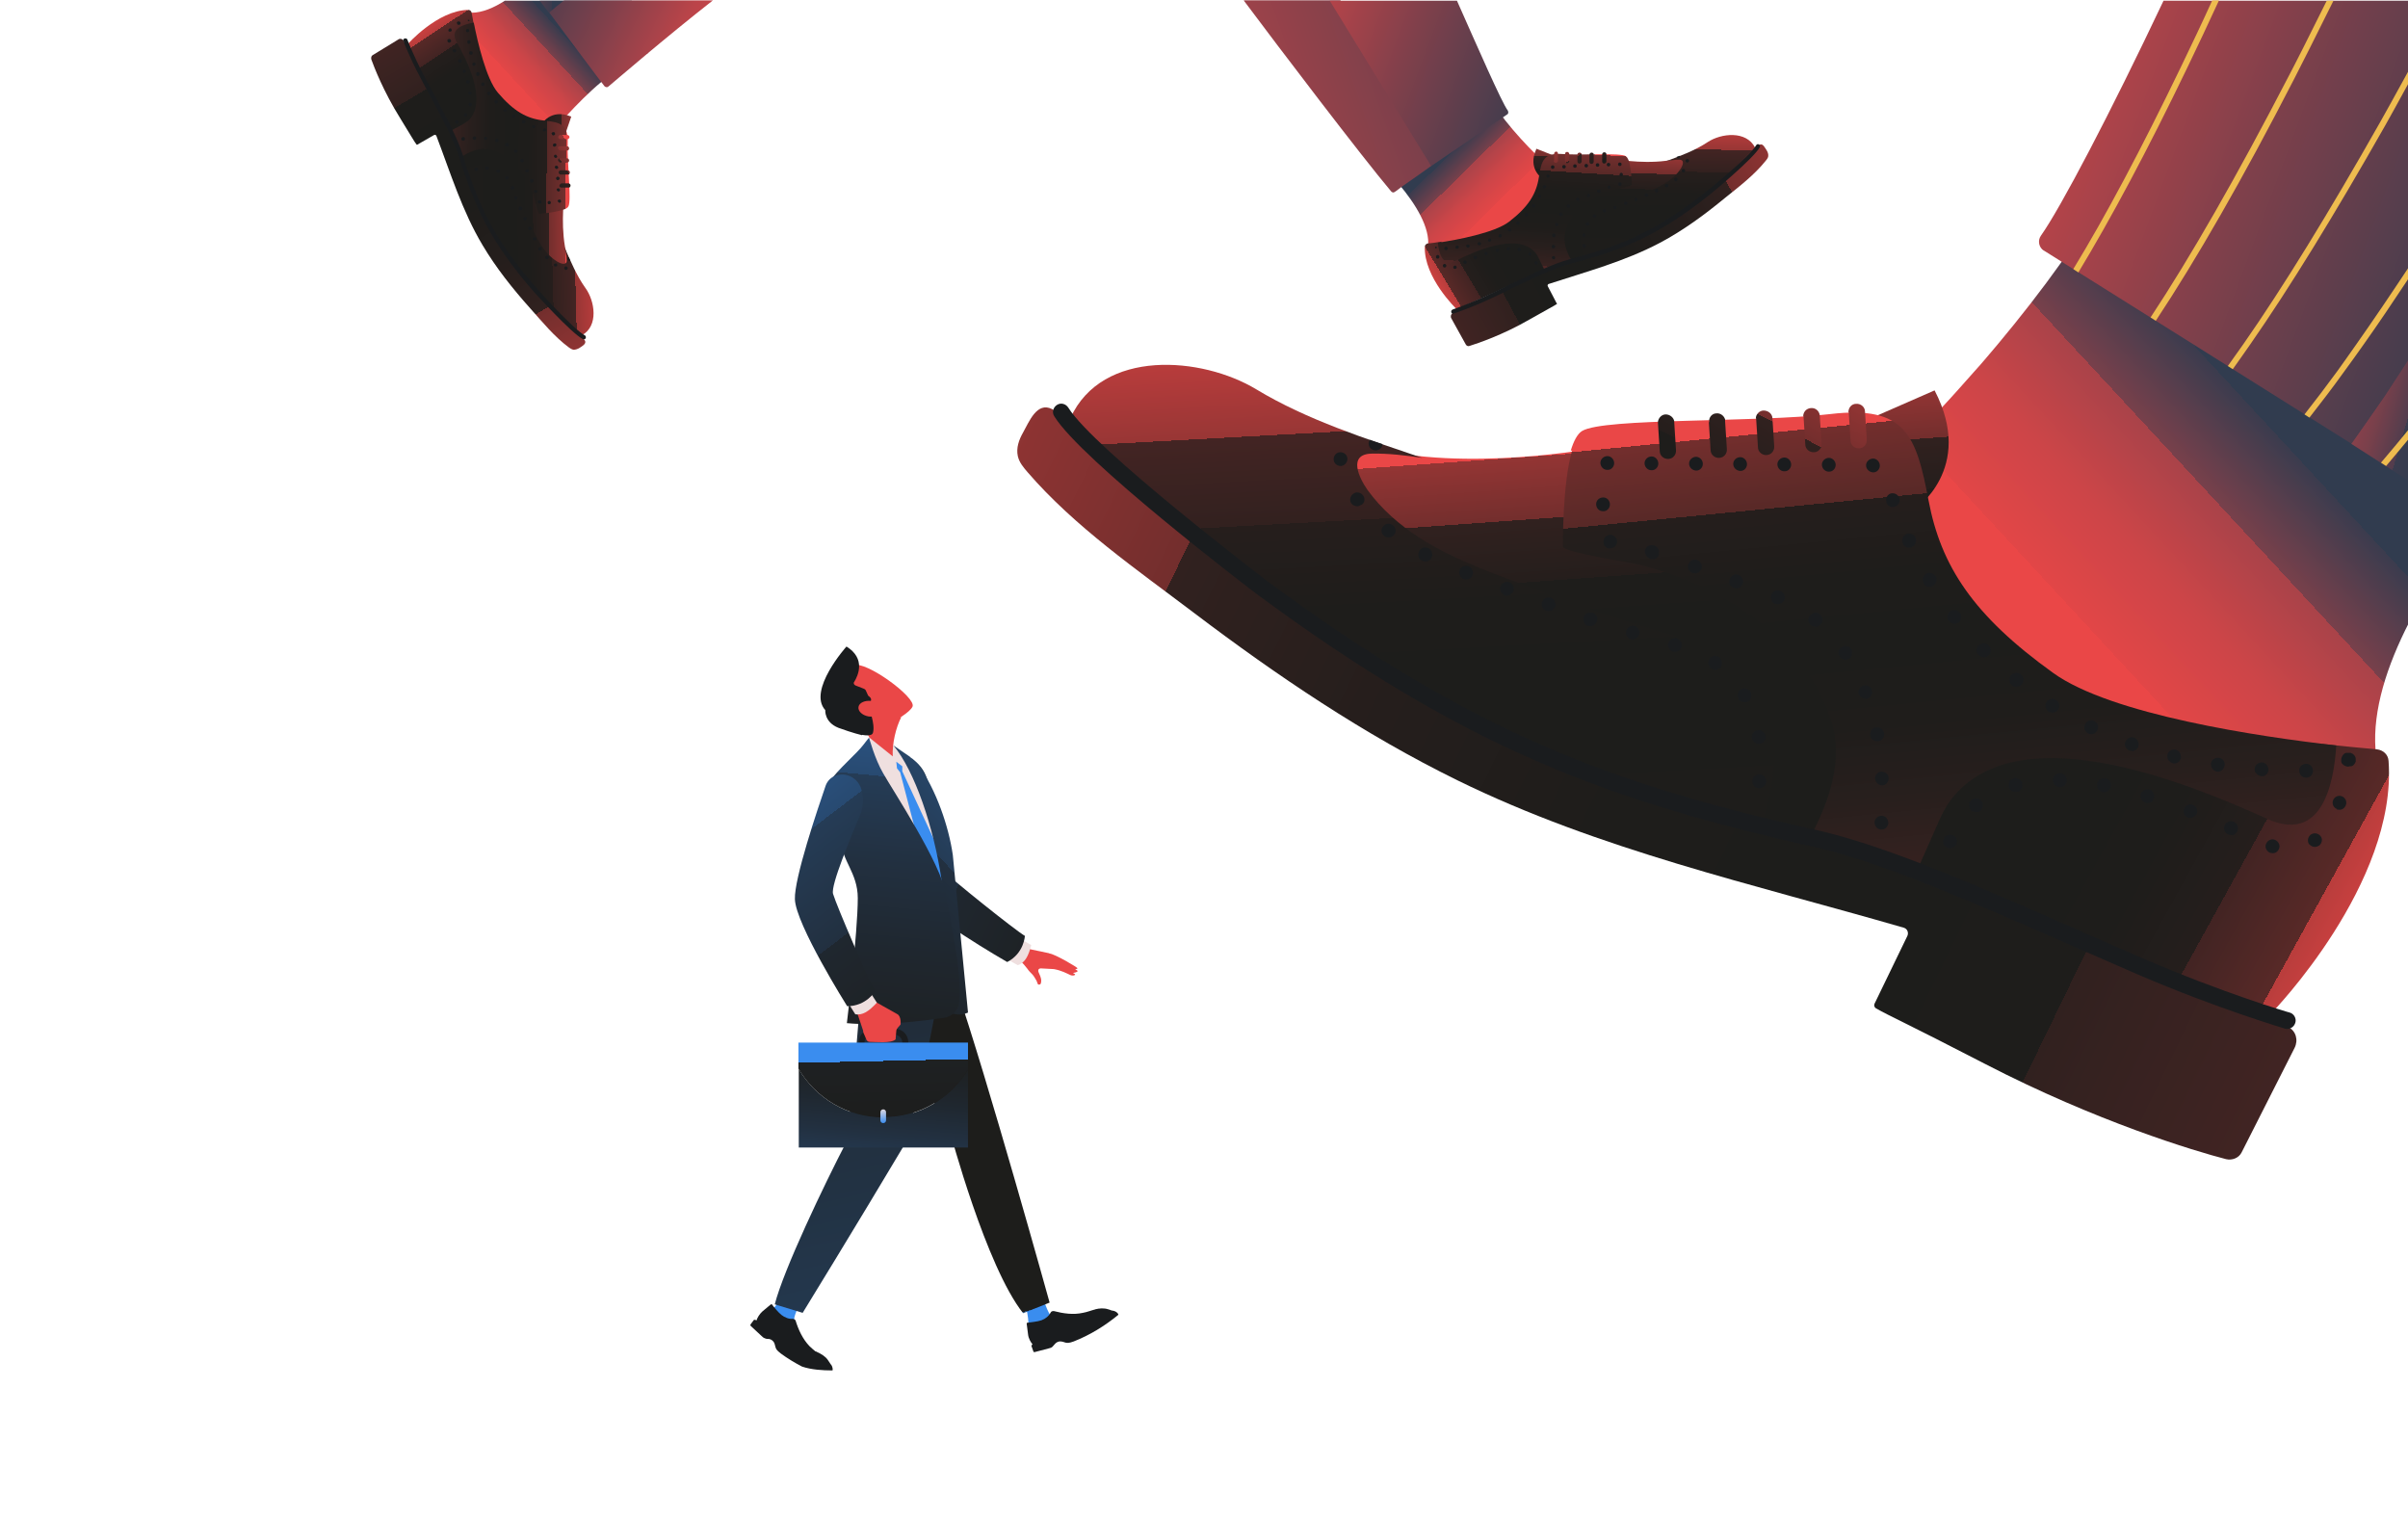 <?xml version="1.0" encoding="UTF-8"?>
<svg xmlns="http://www.w3.org/2000/svg" xmlns:xlink="http://www.w3.org/1999/xlink" id="_Layer_" data-name=" Layer " version="1.1" viewBox="0 0 681.6 430">
  <defs>
    <style>
      .cls-1 {
        fill: url(#_ÂÁ_Ï_ÌÌ_È_ËÂÌÚ_7);
      }

      .cls-1, .cls-2, .cls-3, .cls-4, .cls-5, .cls-6, .cls-7, .cls-8, .cls-9, .cls-10, .cls-11, .cls-12, .cls-13, .cls-14, .cls-15, .cls-16, .cls-17, .cls-18, .cls-19, .cls-20, .cls-21, .cls-22, .cls-23, .cls-24, .cls-25, .cls-26, .cls-27, .cls-28, .cls-29, .cls-30, .cls-31, .cls-32, .cls-33, .cls-34, .cls-35, .cls-36, .cls-37, .cls-38, .cls-39, .cls-40, .cls-41, .cls-42, .cls-43, .cls-44, .cls-45, .cls-46, .cls-47, .cls-48, .cls-49, .cls-50, .cls-51, .cls-52, .cls-53, .cls-54, .cls-55, .cls-56, .cls-57 {
        stroke-width: 0px;
      }

      .cls-2 {
        fill: url(#_ÂÁ_Ï_ÌÌ_È_ËÂÌÚ_6);
      }

      .cls-3 {
        fill: url(#_ÂÁ_Ï_ÌÌ_È_ËÂÌÚ_5);
      }

      .cls-4 {
        fill: url(#_ÂÁ_Ï_ÌÌ_È_ËÂÌÚ_4);
      }

      .cls-5 {
        fill: url(#_ÂÁ_Ï_ÌÌ_È_ËÂÌÚ_8);
      }

      .cls-6 {
        fill: #ea4747;
      }

      .cls-7 {
        fill: #eebc4f;
      }

      .cls-8 {
        fill: #1a1c1e;
      }

      .cls-9 {
        fill: url(#_ÂÁ_Ï_ÌÌ_È_ËÂÌÚ_8-2);
      }

      .cls-10 {
        fill: url(#_ÂÁ_Ï_ÌÌ_È_ËÂÌÚ_4-2);
      }

      .cls-11 {
        fill: url(#_ÂÁ_Ï_ÌÌ_È_ËÂÌÚ_6-2);
      }

      .cls-12 {
        fill: url(#_ÂÁ_Ï_ÌÌ_È_ËÂÌÚ_66-2);
      }

      .cls-13 {
        fill: url(#_ÂÁ_Ï_ÌÌ_È_ËÂÌÚ_66-3);
      }

      .cls-14 {
        fill: url(#_ÂÁ_Ï_ÌÌ_È_ËÂÌÚ_55-2);
      }

      .cls-15 {
        fill: url(#_ÂÁ_Ï_ÌÌ_È_ËÂÌÚ_55-3);
      }

      .cls-16 {
        fill: url(#_ÂÁ_Ï_ÌÌ_È_ËÂÌÚ_25-3);
      }

      .cls-17 {
        fill: url(#_ÂÁ_Ï_ÌÌ_È_ËÂÌÚ_25-2);
      }

      .cls-18 {
        fill: url(#_ÂÁ_Ï_ÌÌ_È_ËÂÌÚ_54-3);
      }

      .cls-19 {
        fill: url(#_ÂÁ_Ï_ÌÌ_È_ËÂÌÚ_54-2);
      }

      .cls-20 {
        fill: url(#_ÂÁ_Ï_ÌÌ_È_ËÂÌÚ_74-6);
      }

      .cls-21 {
        fill: url(#_ÂÁ_Ï_ÌÌ_È_ËÂÌÚ_74-5);
      }

      .cls-22 {
        fill: url(#_ÂÁ_Ï_ÌÌ_È_ËÂÌÚ_74-2);
      }

      .cls-23 {
        fill: url(#_ÂÁ_Ï_ÌÌ_È_ËÂÌÚ_74-4);
      }

      .cls-24 {
        fill: url(#_ÂÁ_Ï_ÌÌ_È_ËÂÌÚ_74-3);
      }

      .cls-25 {
        fill: url(#_ÂÁ_Ï_ÌÌ_È_ËÂÌÚ_75-3);
      }

      .cls-26 {
        fill: url(#_ÂÁ_Ï_ÌÌ_È_ËÂÌÚ_75-2);
      }

      .cls-27 {
        fill: url(#_ÂÁ_Ï_ÌÌ_È_ËÂÌÚ_60-3);
      }

      .cls-28 {
        fill: url(#_ÂÁ_Ï_ÌÌ_È_ËÂÌÚ_60-2);
      }

      .cls-29 {
        fill: url(#_ÂÁ_Ï_ÌÌ_È_ËÂÌÚ_62-2);
      }

      .cls-30 {
        fill: url(#_ÂÁ_Ï_ÌÌ_È_ËÂÌÚ_62-3);
      }

      .cls-31 {
        fill: url(#_ÂÁ_Ï_ÌÌ_È_ËÂÌÚ_35-6);
      }

      .cls-32 {
        fill: url(#_ÂÁ_Ï_ÌÌ_È_ËÂÌÚ_35-7);
      }

      .cls-33 {
        fill: url(#_ÂÁ_Ï_ÌÌ_È_ËÂÌÚ_35-4);
      }

      .cls-34 {
        fill: url(#_ÂÁ_Ï_ÌÌ_È_ËÂÌÚ_35-3);
      }

      .cls-35 {
        fill: url(#_ÂÁ_Ï_ÌÌ_È_ËÂÌÚ_35-8);
      }

      .cls-36 {
        fill: url(#_ÂÁ_Ï_ÌÌ_È_ËÂÌÚ_35-2);
      }

      .cls-37 {
        fill: url(#_ÂÁ_Ï_ÌÌ_È_ËÂÌÚ_35-9);
      }

      .cls-38 {
        fill: url(#_ÂÁ_Ï_ÌÌ_È_ËÂÌÚ_35-5);
      }

      .cls-39 {
        fill: #3a8def;
      }

      .cls-40 {
        fill: url(#_ÂÁ_Ï_ÌÌ_È_ËÂÌÚ_41);
      }

      .cls-41 {
        fill: url(#_ÂÁ_Ï_ÌÌ_È_ËÂÌÚ_35);
      }

      .cls-42 {
        fill: url(#_ÂÁ_Ï_ÌÌ_È_ËÂÌÚ_25);
      }

      .cls-43 {
        fill: url(#_ÂÁ_Ï_ÌÌ_È_ËÂÌÚ_44);
      }

      .cls-44 {
        fill: url(#_ÂÁ_Ï_ÌÌ_È_ËÂÌÚ_20);
      }

      .cls-45 {
        fill: url(#_ÂÁ_Ï_ÌÌ_È_ËÂÌÚ_46);
      }

      .cls-46 {
        fill: url(#_ÂÁ_Ï_ÌÌ_È_ËÂÌÚ_55);
      }

      .cls-47 {
        fill: url(#_ÂÁ_Ï_ÌÌ_È_ËÂÌÚ_54);
      }

      .cls-48 {
        fill: url(#_ÂÁ_Ï_ÌÌ_È_ËÂÌÚ_92);
      }

      .cls-49 {
        fill: url(#_ÂÁ_Ï_ÌÌ_È_ËÂÌÚ_91);
      }

      .cls-50 {
        fill: url(#_ÂÁ_Ï_ÌÌ_È_ËÂÌÚ_75);
      }

      .cls-51 {
        fill: url(#_ÂÁ_Ï_ÌÌ_È_ËÂÌÚ_76);
      }

      .cls-52 {
        fill: url(#_ÂÁ_Ï_ÌÌ_È_ËÂÌÚ_74);
      }

      .cls-53 {
        fill: url(#_ÂÁ_Ï_ÌÌ_È_ËÂÌÚ_16);
      }

      .cls-54 {
        fill: url(#_ÂÁ_Ï_ÌÌ_È_ËÂÌÚ_60);
      }

      .cls-55 {
        fill: url(#_ÂÁ_Ï_ÌÌ_È_ËÂÌÚ_19);
      }

      .cls-56 {
        fill: url(#_ÂÁ_Ï_ÌÌ_È_ËÂÌÚ_62);
      }

      .cls-57 {
        fill: url(#_ÂÁ_Ï_ÌÌ_È_ËÂÌÚ_66);
      }
    </style>
    <linearGradient id="_ÂÁ_Ï_ÌÌ_È_ËÂÌÚ_35" data-name="¡ÂÁ˚ÏˇÌÌ˚È „‡‰ËÂÌÚ 35" x1="2760.1" y1="-901.9" x2="2760.2" y2="-901.8" gradientTransform="translate(-2393.7 837.3) rotate(2.8)" gradientUnits="userSpaceOnUse">
      <stop offset=".1" stop-color="#313c4f"></stop>
      <stop offset=".2" stop-color="#31415a"></stop>
      <stop offset=".4" stop-color="#335179"></stop>
      <stop offset=".7" stop-color="#366bac"></stop>
      <stop offset="1" stop-color="#3a8def"></stop>
    </linearGradient>
    <linearGradient id="_ÂÁ_Ï_ÌÌ_È_ËÂÌÚ_35-2" data-name="¡ÂÁ˚ÏˇÌÌ˚È „‡‰ËÂÌÚ 35" x1="2760.1" y1="-902" x2="2760.2" y2="-901.9" xlink:href="#_ÂÁ_Ï_ÌÌ_È_ËÂÌÚ_35"></linearGradient>
    <linearGradient id="_ÂÁ_Ï_ÌÌ_È_ËÂÌÚ_25" data-name="¡ÂÁ˚ÏˇÌÌ˚È „‡‰ËÂÌÚ 25" x1="2729.5" y1="-960.3" x2="2776.3" y2="-917" gradientTransform="translate(-2393.7 837.3) rotate(2.8)" gradientUnits="userSpaceOnUse">
      <stop offset=".7" stop-color="#313c4f"></stop>
      <stop offset=".7" stop-color="#3b3c4e"></stop>
      <stop offset=".8" stop-color="#78404b"></stop>
      <stop offset=".8" stop-color="#a94349"></stop>
      <stop offset=".9" stop-color="#cc4548"></stop>
      <stop offset="1" stop-color="#e24647"></stop>
      <stop offset="1" stop-color="#ea4747"></stop>
    </linearGradient>
    <linearGradient id="_ÂÁ_Ï_ÌÌ_È_ËÂÌÚ_35-3" data-name="¡ÂÁ˚ÏˇÌÌ˚È „‡‰ËÂÌÚ 35" x1="2760.1" y1="-902" x2="2760.1" y2="-901.9" xlink:href="#_ÂÁ_Ï_ÌÌ_È_ËÂÌÚ_35"></linearGradient>
    <linearGradient id="_ÂÁ_Ï_ÌÌ_È_ËÂÌÚ_54" data-name="¡ÂÁ˚ÏˇÌÌ˚È „‡‰ËÂÌÚ 54" x1="2960.2" y1="549.3" x2="3136.6" y2="553.3" gradientTransform="translate(-2485.4 1089) rotate(-29.3)" gradientUnits="userSpaceOnUse">
      <stop offset=".3" stop-color="#ea4747"></stop>
      <stop offset=".3" stop-color="#e24545"></stop>
      <stop offset=".3" stop-color="#b93d3c"></stop>
      <stop offset=".3" stop-color="#943534"></stop>
      <stop offset=".3" stop-color="#732e2d"></stop>
      <stop offset=".3" stop-color="#582927"></stop>
      <stop offset=".3" stop-color="#422423"></stop>
      <stop offset=".4" stop-color="#31211f"></stop>
      <stop offset=".4" stop-color="#251e1c"></stop>
      <stop offset=".4" stop-color="#1e1d1b"></stop>
      <stop offset=".5" stop-color="#1d1d1b"></stop>
      <stop offset=".6" stop-color="#1e1d1b"></stop>
      <stop offset=".7" stop-color="#251e1c"></stop>
      <stop offset=".8" stop-color="#31211f"></stop>
      <stop offset=".8" stop-color="#422423"></stop>
      <stop offset=".8" stop-color="#582927"></stop>
      <stop offset=".8" stop-color="#732e2d"></stop>
      <stop offset=".9" stop-color="#943534"></stop>
      <stop offset=".9" stop-color="#b93d3c"></stop>
      <stop offset=".9" stop-color="#e24545"></stop>
      <stop offset=".9" stop-color="#ea4747"></stop>
    </linearGradient>
    <linearGradient id="_ÂÁ_Ï_ÌÌ_È_ËÂÌÚ_74" data-name="¡ÂÁ˚ÏˇÌÌ˚È „‡‰ËÂÌÚ 74" x1="2790.6" y1="-905" x2="2790" y2="-941.3" gradientTransform="translate(-2393.7 837.3) rotate(2.8)" gradientUnits="userSpaceOnUse">
      <stop offset=".5" stop-color="#1d1d1b"></stop>
      <stop offset=".6" stop-color="#1e1d1b"></stop>
      <stop offset=".6" stop-color="#251e1c"></stop>
      <stop offset=".7" stop-color="#31211f"></stop>
      <stop offset=".7" stop-color="#422423"></stop>
      <stop offset=".7" stop-color="#582927"></stop>
      <stop offset=".7" stop-color="#732e2d"></stop>
      <stop offset=".8" stop-color="#943534"></stop>
      <stop offset=".8" stop-color="#b93d3c"></stop>
      <stop offset=".8" stop-color="#e24545"></stop>
      <stop offset=".8" stop-color="#ea4747"></stop>
    </linearGradient>
    <linearGradient id="_ÂÁ_Ï_ÌÌ_È_ËÂÌÚ_55" data-name="¡ÂÁ˚ÏˇÌÌ˚È „‡‰ËÂÌÚ 55" x1="2787.4" y1="-911.7" x2="2736.5" y2="-877.6" gradientTransform="translate(-2393.7 837.3) rotate(2.8)" gradientUnits="userSpaceOnUse">
      <stop offset=".2" stop-color="#1d1d1b"></stop>
      <stop offset=".3" stop-color="#1e1d1b"></stop>
      <stop offset=".4" stop-color="#251e1c"></stop>
      <stop offset=".4" stop-color="#31211f"></stop>
      <stop offset=".4" stop-color="#422423"></stop>
      <stop offset=".5" stop-color="#582927"></stop>
      <stop offset=".5" stop-color="#732e2d"></stop>
      <stop offset=".5" stop-color="#943534"></stop>
      <stop offset=".5" stop-color="#b93d3c"></stop>
      <stop offset=".6" stop-color="#e24545"></stop>
      <stop offset=".6" stop-color="#ea4747"></stop>
    </linearGradient>
    <linearGradient id="_ÂÁ_Ï_ÌÌ_È_ËÂÌÚ_62" data-name="¡ÂÁ˚ÏˇÌÌ˚È „‡‰ËÂÌÚ 62" x1="2816.5" y1="-891.1" x2="2815.9" y2="-935.9" gradientTransform="translate(-2393.7 837.3) rotate(2.8)" gradientUnits="userSpaceOnUse">
      <stop offset=".6" stop-color="#1d1d1b"></stop>
      <stop offset=".7" stop-color="#1e1d1b"></stop>
      <stop offset=".7" stop-color="#251e1c"></stop>
      <stop offset=".8" stop-color="#31211f"></stop>
      <stop offset=".8" stop-color="#422423"></stop>
      <stop offset=".8" stop-color="#582927"></stop>
      <stop offset=".8" stop-color="#732e2d"></stop>
      <stop offset=".9" stop-color="#943534"></stop>
      <stop offset=".9" stop-color="#b93d3c"></stop>
      <stop offset=".9" stop-color="#e24545"></stop>
      <stop offset=".9" stop-color="#ea4747"></stop>
    </linearGradient>
    <linearGradient id="_ÂÁ_Ï_ÌÌ_È_ËÂÌÚ_60" data-name="¡ÂÁ˚ÏˇÌÌ˚È „‡‰ËÂÌÚ 60" x1="2786.2" y1="-883.2" x2="2786.9" y2="-937.2" gradientTransform="translate(-2393.7 837.3) rotate(2.8)" gradientUnits="userSpaceOnUse">
      <stop offset="0" stop-color="#ea4747"></stop>
      <stop offset="0" stop-color="#e04544"></stop>
      <stop offset=".1" stop-color="#b23b3b"></stop>
      <stop offset=".2" stop-color="#8a3332"></stop>
      <stop offset=".2" stop-color="#682c2b"></stop>
      <stop offset=".3" stop-color="#4c2625"></stop>
      <stop offset=".3" stop-color="#372220"></stop>
      <stop offset=".4" stop-color="#281f1d"></stop>
      <stop offset=".5" stop-color="#1f1d1b"></stop>
      <stop offset=".6" stop-color="#1d1d1b"></stop>
      <stop offset=".7" stop-color="#1e1d1b"></stop>
      <stop offset=".8" stop-color="#251e1c"></stop>
      <stop offset=".8" stop-color="#31211f"></stop>
      <stop offset=".8" stop-color="#422423"></stop>
      <stop offset=".8" stop-color="#582927"></stop>
      <stop offset=".9" stop-color="#732e2d"></stop>
      <stop offset=".9" stop-color="#943534"></stop>
      <stop offset=".9" stop-color="#b93d3c"></stop>
      <stop offset=".9" stop-color="#e24545"></stop>
      <stop offset=".9" stop-color="#ea4747"></stop>
    </linearGradient>
    <linearGradient id="_ÂÁ_Ï_ÌÌ_È_ËÂÌÚ_66" data-name="¡ÂÁ˚ÏˇÌÌ˚È „‡‰ËÂÌÚ 66" x1="2825" y1="-889.5" x2="2823" y2="-953.4" gradientTransform="translate(-2393.7 837.3) rotate(2.8)" gradientUnits="userSpaceOnUse">
      <stop offset="0" stop-color="#ea4747"></stop>
      <stop offset="0" stop-color="#e24545"></stop>
      <stop offset="0" stop-color="#b93d3c"></stop>
      <stop offset="0" stop-color="#943534"></stop>
      <stop offset="0" stop-color="#732e2d"></stop>
      <stop offset="0" stop-color="#582927"></stop>
      <stop offset=".1" stop-color="#422423"></stop>
      <stop offset=".1" stop-color="#31211f"></stop>
      <stop offset=".2" stop-color="#251e1c"></stop>
      <stop offset=".2" stop-color="#1e1d1b"></stop>
      <stop offset=".4" stop-color="#1d1d1b"></stop>
      <stop offset=".5" stop-color="#1e1d1b"></stop>
      <stop offset=".6" stop-color="#261e1c"></stop>
      <stop offset=".6" stop-color="#32211f"></stop>
      <stop offset=".7" stop-color="#432423"></stop>
      <stop offset=".7" stop-color="#5a2928"></stop>
      <stop offset=".7" stop-color="#762f2e"></stop>
      <stop offset=".7" stop-color="#983635"></stop>
      <stop offset=".8" stop-color="#be3d3d"></stop>
      <stop offset=".8" stop-color="#e84646"></stop>
      <stop offset=".8" stop-color="#ea4747"></stop>
    </linearGradient>
    <linearGradient id="_ÂÁ_Ï_ÌÌ_È_ËÂÌÚ_74-2" data-name="¡ÂÁ˚ÏˇÌÌ˚È „‡‰ËÂÌÚ 74" x1="2895.4" y1="893.3" x2="2894.7" y2="850.5" gradientTransform="translate(-2504.6 687.1) rotate(-28.9)" xlink:href="#_ÂÁ_Ï_ÌÌ_È_ËÂÌÚ_74"></linearGradient>
    <linearGradient id="_ÂÁ_Ï_ÌÌ_È_ËÂÌÚ_91" data-name="¡ÂÁ˚ÏˇÌÌ˚È „‡‰ËÂÌÚ 91" x1="323.4" y1="-28.6" x2="594.5" y2="66.8" gradientTransform="translate(855.7) rotate(-180) scale(1 -1)" gradientUnits="userSpaceOnUse">
      <stop offset=".3" stop-color="#313c4f"></stop>
      <stop offset=".4" stop-color="#3a3c4e"></stop>
      <stop offset=".4" stop-color="#523d4d"></stop>
      <stop offset=".5" stop-color="#7a404b"></stop>
      <stop offset=".7" stop-color="#b14349"></stop>
      <stop offset=".8" stop-color="#ea4747"></stop>
    </linearGradient>
    <linearGradient id="_ÂÁ_Ï_ÌÌ_È_ËÂÌÚ_75" data-name="¡ÂÁ˚ÏˇÌÌ˚È „‡‰ËÂÌÚ 75" x1="419.6" y1="33.7" x2="552.2" y2="-15.5" gradientTransform="translate(855.7) rotate(-180) scale(1 -1)" gradientUnits="userSpaceOnUse">
      <stop offset="0" stop-color="#313c4f"></stop>
      <stop offset="0" stop-color="#353c4e"></stop>
      <stop offset=".3" stop-color="#81404b"></stop>
      <stop offset=".5" stop-color="#ba4449"></stop>
      <stop offset=".7" stop-color="#dc4647"></stop>
      <stop offset=".8" stop-color="#ea4747"></stop>
    </linearGradient>
    <linearGradient id="_ÂÁ_Ï_ÌÌ_È_ËÂÌÚ_35-4" data-name="¡ÂÁ˚ÏˇÌÌ˚È „‡‰ËÂÌÚ 35" x1="3726.7" y1="-900.9" x2="3726.8" y2="-900.8" gradientTransform="translate(-750.7 -3724.3) rotate(90.3)" xlink:href="#_ÂÁ_Ï_ÌÌ_È_ËÂÌÚ_35"></linearGradient>
    <linearGradient id="_ÂÁ_Ï_ÌÌ_È_ËÂÌÚ_35-5" data-name="¡ÂÁ˚ÏˇÌÌ˚È „‡‰ËÂÌÚ 35" x1="3726.7" y1="-900.9" x2="3726.7" y2="-900.9" gradientTransform="translate(-750.7 -3724.3) rotate(90.3)" xlink:href="#_ÂÁ_Ï_ÌÌ_È_ËÂÌÚ_35"></linearGradient>
    <linearGradient id="_ÂÁ_Ï_ÌÌ_È_ËÂÌÚ_25-2" data-name="¡ÂÁ˚ÏˇÌÌ˚È „‡‰ËÂÌÚ 25" x1="664.9" y1="-21.1" x2="711.1" y2="21.6" gradientTransform="translate(855.7) rotate(-180) scale(1 -1)" xlink:href="#_ÂÁ_Ï_ÌÌ_È_ËÂÌÚ_25"></linearGradient>
    <linearGradient id="_ÂÁ_Ï_ÌÌ_È_ËÂÌÚ_35-6" data-name="¡ÂÁ˚ÏˇÌÌ˚È „‡‰ËÂÌÚ 35" x1="3726.7" y1="-901" x2="3726.7" y2="-900.9" gradientTransform="translate(-750.7 -3724.3) rotate(90.3)" xlink:href="#_ÂÁ_Ï_ÌÌ_È_ËÂÌÚ_35"></linearGradient>
    <linearGradient id="_ÂÁ_Ï_ÌÌ_È_ËÂÌÚ_54-2" data-name="¡ÂÁ˚ÏˇÌÌ˚È „‡‰ËÂÌÚ 54" x1="3778.5" y1="1064.5" x2="3955" y2="1068.5" gradientTransform="translate(-1006 -3805.2) rotate(58.2)" xlink:href="#_ÂÁ_Ï_ÌÌ_È_ËÂÌÚ_54"></linearGradient>
    <linearGradient id="_ÂÁ_Ï_ÌÌ_È_ËÂÌÚ_74-3" data-name="¡ÂÁ˚ÏˇÌÌ˚È „‡‰ËÂÌÚ 74" x1="3757.2" y1="-904" x2="3756.6" y2="-940.3" gradientTransform="translate(-750.7 -3724.3) rotate(90.3)" xlink:href="#_ÂÁ_Ï_ÌÌ_È_ËÂÌÚ_74"></linearGradient>
    <linearGradient id="_ÂÁ_Ï_ÌÌ_È_ËÂÌÚ_55-2" data-name="¡ÂÁ˚ÏˇÌÌ˚È „‡‰ËÂÌÚ 55" x1="3754" y1="-910.7" x2="3703" y2="-876.6" gradientTransform="translate(-750.7 -3724.3) rotate(90.3)" xlink:href="#_ÂÁ_Ï_ÌÌ_È_ËÂÌÚ_55"></linearGradient>
    <linearGradient id="_ÂÁ_Ï_ÌÌ_È_ËÂÌÚ_62-2" data-name="¡ÂÁ˚ÏˇÌÌ˚È „‡‰ËÂÌÚ 62" x1="3783.1" y1="-890.1" x2="3782.5" y2="-934.9" gradientTransform="translate(-750.7 -3724.3) rotate(90.3)" xlink:href="#_ÂÁ_Ï_ÌÌ_È_ËÂÌÚ_62"></linearGradient>
    <linearGradient id="_ÂÁ_Ï_ÌÌ_È_ËÂÌÚ_60-2" data-name="¡ÂÁ˚ÏˇÌÌ˚È „‡‰ËÂÌÚ 60" x1="3752.8" y1="-882.2" x2="3753.5" y2="-936.2" gradientTransform="translate(-750.7 -3724.3) rotate(90.3)" xlink:href="#_ÂÁ_Ï_ÌÌ_È_ËÂÌÚ_60"></linearGradient>
    <linearGradient id="_ÂÁ_Ï_ÌÌ_È_ËÂÌÚ_66-2" data-name="¡ÂÁ˚ÏˇÌÌ˚È „‡‰ËÂÌÚ 66" x1="3791.6" y1="-888.5" x2="3789.6" y2="-952.4" gradientTransform="translate(-750.7 -3724.3) rotate(90.3)" xlink:href="#_ÂÁ_Ï_ÌÌ_È_ËÂÌÚ_66"></linearGradient>
    <linearGradient id="_ÂÁ_Ï_ÌÌ_È_ËÂÌÚ_74-4" data-name="¡ÂÁ˚ÏˇÌÌ˚È „‡‰ËÂÌÚ 74" x1="3715.1" y1="1403.1" x2="3714.5" y2="1360.4" gradientTransform="translate(-604.5 -3840.6) rotate(58.6)" xlink:href="#_ÂÁ_Ï_ÌÌ_È_ËÂÌÚ_74"></linearGradient>
    <linearGradient id="_ÂÁ_Ï_ÌÌ_È_ËÂÌÚ_76" data-name="¡ÂÁ˚ÏˇÌÌ˚È „‡‰ËÂÌÚ 76" x1="681.2" y1="2.2" x2="717.6" y2="1.6" gradientTransform="translate(855.7) rotate(-180) scale(1 -1)" gradientUnits="userSpaceOnUse">
      <stop offset=".5" stop-color="#313c4f"></stop>
      <stop offset=".5" stop-color="#3a3c4e"></stop>
      <stop offset=".6" stop-color="#523d4d"></stop>
      <stop offset=".6" stop-color="#7a404b"></stop>
      <stop offset=".7" stop-color="#b14349"></stop>
      <stop offset=".8" stop-color="#ea4747"></stop>
    </linearGradient>
    <linearGradient id="_ÂÁ_Ï_ÌÌ_È_ËÂÌÚ_75-2" data-name="¡ÂÁ˚ÏˇÌÌ˚È „‡‰ËÂÌÚ 75" x1="711.4" y1="-7.9" x2="619.5" y2="36.3" xlink:href="#_ÂÁ_Ï_ÌÌ_È_ËÂÌÚ_75"></linearGradient>
    <linearGradient id="_ÂÁ_Ï_ÌÌ_È_ËÂÌÚ_35-7" data-name="¡ÂÁ˚ÏˇÌÌ˚È „‡‰ËÂÌÚ 35" x1="232.5" y1="335.5" x2="232.8" y2="336" gradientTransform="translate(863.8 -127.3) rotate(175.1) scale(1 -1)" xlink:href="#_ÂÁ_Ï_ÌÌ_È_ËÂÌÚ_35"></linearGradient>
    <linearGradient id="_ÂÁ_Ï_ÌÌ_È_ËÂÌÚ_35-8" data-name="¡ÂÁ˚ÏˇÌÌ˚È „‡‰ËÂÌÚ 35" x1="232.5" y1="335.3" x2="232.7" y2="335.6" gradientTransform="translate(863.8 -127.3) rotate(175.1) scale(1 -1)" xlink:href="#_ÂÁ_Ï_ÌÌ_È_ËÂÌÚ_35"></linearGradient>
    <linearGradient id="_ÂÁ_Ï_ÌÌ_È_ËÂÌÚ_25-3" data-name="¡ÂÁ˚ÏˇÌÌ˚È „‡‰ËÂÌÚ 25" x1="84.4" y1="-1.1" x2="270.5" y2="171.1" gradientTransform="translate(855.7) rotate(-180) scale(1 -1)" xlink:href="#_ÂÁ_Ï_ÌÌ_È_ËÂÌÚ_25"></linearGradient>
    <linearGradient id="_ÂÁ_Ï_ÌÌ_È_ËÂÌÚ_35-9" data-name="¡ÂÁ˚ÏˇÌÌ˚È „‡‰ËÂÌÚ 35" x1="232.5" y1="335.2" x2="232.6" y2="335.3" gradientTransform="translate(863.8 -127.3) rotate(175.1) scale(1 -1)" xlink:href="#_ÂÁ_Ï_ÌÌ_È_ËÂÌÚ_35"></linearGradient>
    <linearGradient id="_ÂÁ_Ï_ÌÌ_È_ËÂÌÚ_54-3" data-name="¡ÂÁ˚ÏˇÌÌ˚È „‡‰ËÂÌÚ 54" x1="-14.3" y1="312.9" x2="682.8" y2="328.5" gradientTransform="translate(964.9 120.3) rotate(-152.8) scale(1 -1)" xlink:href="#_ÂÁ_Ï_ÌÌ_È_ËÂÌÚ_54"></linearGradient>
    <linearGradient id="_ÂÁ_Ï_ÌÌ_È_ËÂÌÚ_74-5" data-name="¡ÂÁ˚ÏˇÌÌ˚È „‡‰ËÂÌÚ 74" x1="353" y1="323.4" x2="350.7" y2="180" gradientTransform="translate(863.8 -127.3) rotate(175.1) scale(1 -1)" xlink:href="#_ÂÁ_Ï_ÌÌ_È_ËÂÌÚ_74"></linearGradient>
    <linearGradient id="_ÂÁ_Ï_ÌÌ_È_ËÂÌÚ_55-3" data-name="¡ÂÁ˚ÏˇÌÌ˚È „‡‰ËÂÌÚ 55" x1="340.3" y1="296.8" x2="139.1" y2="431.4" gradientTransform="translate(863.8 -127.3) rotate(175.1) scale(1 -1)" xlink:href="#_ÂÁ_Ï_ÌÌ_È_ËÂÌÚ_55"></linearGradient>
    <linearGradient id="_ÂÁ_Ï_ÌÌ_È_ËÂÌÚ_62-3" data-name="¡ÂÁ˚ÏˇÌÌ˚È „‡‰ËÂÌÚ 62" x1="455.4" y1="378.1" x2="452.9" y2="201.1" gradientTransform="translate(863.8 -127.3) rotate(175.1) scale(1 -1)" xlink:href="#_ÂÁ_Ï_ÌÌ_È_ËÂÌÚ_62"></linearGradient>
    <linearGradient id="_ÂÁ_Ï_ÌÌ_È_ËÂÌÚ_60-3" data-name="¡ÂÁ˚ÏˇÌÌ˚È „‡‰ËÂÌÚ 60" x1="335.7" y1="409.5" x2="338.3" y2="196" gradientTransform="translate(863.8 -127.3) rotate(175.1) scale(1 -1)" xlink:href="#_ÂÁ_Ï_ÌÌ_È_ËÂÌÚ_60"></linearGradient>
    <linearGradient id="_ÂÁ_Ï_ÌÌ_È_ËÂÌÚ_66-3" data-name="¡ÂÁ˚ÏˇÌÌ˚È „‡‰ËÂÌÚ 66" x1="488.8" y1="384.4" x2="480.9" y2="132.1" gradientTransform="translate(863.8 -127.3) rotate(175.1) scale(1 -1)" xlink:href="#_ÂÁ_Ï_ÌÌ_È_ËÂÌÚ_66"></linearGradient>
    <linearGradient id="_ÂÁ_Ï_ÌÌ_È_ËÂÌÚ_74-6" data-name="¡ÂÁ˚ÏˇÌÌ˚È „‡‰ËÂÌÚ 74" x1="238.2" y1="687.4" x2="235.6" y2="518.6" gradientTransform="translate(968.3 -282.7) rotate(-153.2) scale(1 -1)" xlink:href="#_ÂÁ_Ï_ÌÌ_È_ËÂÌÚ_74"></linearGradient>
    <linearGradient id="_ÂÁ_Ï_ÌÌ_È_ËÂÌÚ_92" data-name="¡ÂÁ˚ÏˇÌÌ˚È „‡‰ËÂÌÚ 92" x1="140.5" y1="128.5" x2="224.8" y2="103.7" gradientTransform="translate(855.7) rotate(-180) scale(1 -1)" gradientUnits="userSpaceOnUse">
      <stop offset=".3" stop-color="#313c4f"></stop>
      <stop offset=".4" stop-color="#3a3c4e"></stop>
      <stop offset=".4" stop-color="#523d4d"></stop>
      <stop offset=".5" stop-color="#7a404b"></stop>
      <stop offset=".7" stop-color="#b14349"></stop>
      <stop offset=".8" stop-color="#ea4747"></stop>
    </linearGradient>
    <linearGradient id="_ÂÁ_Ï_ÌÌ_È_ËÂÌÚ_75-3" data-name="¡ÂÁ˚ÏˇÌÌ˚È „‡‰ËÂÌÚ 75" x1="146.1" y1="76.2" x2="395.4" y2="-16.4" xlink:href="#_ÂÁ_Ï_ÌÌ_È_ËÂÌÚ_75"></linearGradient>
    <linearGradient id="_ÂÁ_Ï_ÌÌ_È_ËÂÌÚ_8" data-name="¡ÂÁ˚ÏˇÌÌ˚È „‡‰ËÂÌÚ 8" x1="3132.4" y1="4187.2" x2="3107.9" y2="4211.1" gradientTransform="translate(-4869.8 1222.9) rotate(-62.9)" gradientUnits="userSpaceOnUse">
      <stop offset=".4" stop-color="#313c4f"></stop>
      <stop offset=".8" stop-color="#3a8def"></stop>
    </linearGradient>
    <linearGradient id="_ÂÁ_Ï_ÌÌ_È_ËÂÌÚ_46" data-name="¡ÂÁ˚ÏˇÌÌ˚È „‡‰ËÂÌÚ 46" x1="4645.1" y1="665.4" x2="4804.7" y2="71.5" gradientTransform="translate(-4011.7 2370.8) rotate(-29.4)" gradientUnits="userSpaceOnUse">
      <stop offset=".2" stop-color="#3a8def"></stop>
      <stop offset=".3" stop-color="#398aea"></stop>
      <stop offset=".3" stop-color="#3782db"></stop>
      <stop offset=".4" stop-color="#3476c4"></stop>
      <stop offset=".4" stop-color="#2f64a3"></stop>
      <stop offset=".5" stop-color="#294e78"></stop>
      <stop offset=".5" stop-color="#223345"></stop>
      <stop offset=".5" stop-color="#1d1d1b"></stop>
    </linearGradient>
    <linearGradient id="_ÂÁ_Ï_ÌÌ_È_ËÂÌÚ_8-2" data-name="¡ÂÁ˚ÏˇÌÌ˚È „‡‰ËÂÌÚ 8" x1="2789.9" y1="4085.9" x2="2764.3" y2="4110.8" gradientTransform="translate(-3502.8 -2892.8) rotate(-14.8)" xlink:href="#_ÂÁ_Ï_ÌÌ_È_ËÂÌÚ_8"></linearGradient>
    <linearGradient id="_ÂÁ_Ï_ÌÌ_È_ËÂÌÚ_44" data-name="¡ÂÁ˚ÏˇÌÌ˚È „‡‰ËÂÌÚ 44" x1="547.5" y1="624.4" x2="799.6" y2="-314" gradientTransform="translate(881.2 14.7) rotate(-177.9) scale(1 -1)" gradientUnits="userSpaceOnUse">
      <stop offset="0" stop-color="#3a8def"></stop>
      <stop offset="0" stop-color="#3372bc"></stop>
      <stop offset=".2" stop-color="#2c588c"></stop>
      <stop offset=".2" stop-color="#264363"></stop>
      <stop offset=".3" stop-color="#223243"></stop>
      <stop offset=".4" stop-color="#1f262d"></stop>
      <stop offset=".5" stop-color="#1d1f1f"></stop>
      <stop offset=".5" stop-color="#1d1d1b"></stop>
    </linearGradient>
    <linearGradient id="_ÂÁ_Ï_ÌÌ_È_ËÂÌÚ_6" data-name="¡ÂÁ˚ÏˇÌÌ˚È „‡‰ËÂÌÚ 6" x1="4616" y1="-1326.6" x2="4622.8" y2="-1368.6" gradientTransform="translate(-287.3 4573.9) rotate(-64.4) scale(.9 1)" gradientUnits="userSpaceOnUse">
      <stop offset=".3" stop-color="#efdfdf"></stop>
      <stop offset=".4" stop-color="#ea4747"></stop>
    </linearGradient>
    <linearGradient id="_ÂÁ_Ï_ÌÌ_È_ËÂÌÚ_4" data-name="¡ÂÁ˚ÏˇÌÌ˚È „‡‰ËÂÌÚ 4" x1="4023.6" y1="1650.9" x2="4173.9" y2="1395.5" gradientTransform="translate(-800.6 4489.4) rotate(-95.8)" gradientUnits="userSpaceOnUse">
      <stop offset=".2" stop-color="#1d1d1b"></stop>
      <stop offset=".4" stop-color="#1d1d1c"></stop>
      <stop offset=".5" stop-color="#1e2123"></stop>
      <stop offset=".6" stop-color="#1f272f"></stop>
      <stop offset=".6" stop-color="#223040"></stop>
      <stop offset=".7" stop-color="#253c56"></stop>
      <stop offset=".7" stop-color="#284a71"></stop>
      <stop offset=".8" stop-color="#2d5b91"></stop>
      <stop offset=".8" stop-color="#326fb7"></stop>
      <stop offset=".8" stop-color="#3885e0"></stop>
      <stop offset=".8" stop-color="#3a8def"></stop>
    </linearGradient>
    <linearGradient id="_ÂÁ_Ï_ÌÌ_È_ËÂÌÚ_20" data-name="¡ÂÁ˚ÏˇÌÌ˚È „‡‰ËÂÌÚ 20" x1="4510" y1="451" x2="4386.9" y2="503.6" gradientTransform="translate(-4226.2 893.9) rotate(-14)" gradientUnits="userSpaceOnUse">
      <stop offset="0" stop-color="#efdfdf"></stop>
      <stop offset=".3" stop-color="#ea4747"></stop>
    </linearGradient>
    <linearGradient id="_ÂÁ_Ï_ÌÌ_È_ËÂÌÚ_5" data-name="¡ÂÁ˚ÏˇÌÌ˚È „‡‰ËÂÌÚ 5" x1="4366.6" y1="544.7" x2="4557" y2="438.3" gradientTransform="translate(-4226.2 893.9) rotate(-14)" gradientUnits="userSpaceOnUse">
      <stop offset=".2" stop-color="#1d1d1b"></stop>
      <stop offset=".5" stop-color="#1d1d1c"></stop>
      <stop offset=".6" stop-color="#1e2123"></stop>
      <stop offset=".7" stop-color="#1f272f"></stop>
      <stop offset=".8" stop-color="#223040"></stop>
      <stop offset=".8" stop-color="#253c56"></stop>
      <stop offset=".9" stop-color="#284a71"></stop>
      <stop offset=".9" stop-color="#2d5b91"></stop>
      <stop offset="1" stop-color="#326fb7"></stop>
      <stop offset="1" stop-color="#3885e0"></stop>
      <stop offset="1" stop-color="#3a8def"></stop>
    </linearGradient>
    <linearGradient id="_ÂÁ_Ï_ÌÌ_È_ËÂÌÚ_7" data-name="¡ÂÁ˚ÏˇÌÌ˚È „‡‰ËÂÌÚ 7" x1="4447.9" y1="615.5" x2="4528.7" y2="384.8" gradientTransform="translate(-4226.2 893.9) rotate(-14)" gradientUnits="userSpaceOnUse">
      <stop offset="0" stop-color="#1d1d1b"></stop>
      <stop offset=".4" stop-color="#1d1d1c"></stop>
      <stop offset=".5" stop-color="#1e2123"></stop>
      <stop offset=".6" stop-color="#1f272f"></stop>
      <stop offset=".7" stop-color="#223040"></stop>
      <stop offset=".8" stop-color="#253c56"></stop>
      <stop offset=".8" stop-color="#284a71"></stop>
      <stop offset=".9" stop-color="#2d5b91"></stop>
      <stop offset=".9" stop-color="#326fb7"></stop>
      <stop offset="1" stop-color="#3885e0"></stop>
      <stop offset="1" stop-color="#3a8def"></stop>
    </linearGradient>
    <linearGradient id="_ÂÁ_Ï_ÌÌ_È_ËÂÌÚ_19" data-name="¡ÂÁ˚ÏˇÌÌ˚È „‡‰ËÂÌÚ 19" x1="-1199.1" y1="-3471.3" x2="-1206.8" y2="-3566" gradientTransform="translate(-967.1 3815.9) rotate(-179.8) scale(1 -1)" gradientUnits="userSpaceOnUse">
      <stop offset="0" stop-color="#3a8def"></stop>
      <stop offset="0" stop-color="#3885e0"></stop>
      <stop offset="0" stop-color="#326fb7"></stop>
      <stop offset=".1" stop-color="#2d5b91"></stop>
      <stop offset=".2" stop-color="#284a71"></stop>
      <stop offset=".2" stop-color="#253c56"></stop>
      <stop offset=".3" stop-color="#223040"></stop>
      <stop offset=".4" stop-color="#1f272f"></stop>
      <stop offset=".5" stop-color="#1e2123"></stop>
      <stop offset=".6" stop-color="#1d1d1c"></stop>
      <stop offset="1" stop-color="#1d1d1b"></stop>
    </linearGradient>
    <linearGradient id="_ÂÁ_Ï_ÌÌ_È_ËÂÌÚ_16" data-name="¡ÂÁ˚ÏˇÌÌ˚È „‡‰ËÂÌÚ 16" x1="-1203" y1="-3484.5" x2="-1198.4" y2="-3660.8" gradientTransform="translate(-967.1 3815.9) rotate(-179.8) scale(1 -1)" gradientUnits="userSpaceOnUse">
      <stop offset="0" stop-color="#1d1d1b"></stop>
      <stop offset=".1" stop-color="#1d1d1c"></stop>
      <stop offset=".2" stop-color="#1e2123"></stop>
      <stop offset=".2" stop-color="#1f272f"></stop>
      <stop offset=".2" stop-color="#223040"></stop>
      <stop offset=".2" stop-color="#253c56"></stop>
      <stop offset=".2" stop-color="#284a71"></stop>
      <stop offset=".2" stop-color="#2d5b91"></stop>
      <stop offset=".2" stop-color="#326fb7"></stop>
      <stop offset=".2" stop-color="#3885e0"></stop>
      <stop offset=".2" stop-color="#3a8def"></stop>
    </linearGradient>
    <linearGradient id="_ÂÁ_Ï_ÌÌ_È_ËÂÌÚ_41" data-name="¡ÂÁ˚ÏˇÌÌ˚È „‡‰ËÂÌÚ 41" x1="-1202" y1="-3506.5" x2="-1202.3" y2="-3492" gradientTransform="translate(-967.1 3815.9) rotate(-179.8) scale(1 -1)" gradientUnits="userSpaceOnUse">
      <stop offset="0" stop-color="#efdfdf"></stop>
      <stop offset=".3" stop-color="#3a8def"></stop>
    </linearGradient>
    <linearGradient id="_ÂÁ_Ï_ÌÌ_È_ËÂÌÚ_6-2" data-name="¡ÂÁ˚ÏˇÌÌ˚È „‡‰ËÂÌÚ 6" x1="4410.6" y1="-1276.2" x2="4417.4" y2="-1318.3" gradientTransform="translate(-2162.6 3667.8) rotate(-36.5) scale(.9 1)" xlink:href="#_ÂÁ_Ï_ÌÌ_È_ËÂÌÚ_6"></linearGradient>
    <linearGradient id="_ÂÁ_Ï_ÌÌ_È_ËÂÌÚ_4-2" data-name="¡ÂÁ˚ÏˇÌÌ˚È „‡‰ËÂÌÚ 4" x1="3841.4" y1="1598.2" x2="3991.7" y2="1342.8" gradientTransform="translate(-2576.9 3353.3) rotate(-67.8)" xlink:href="#_ÂÁ_Ï_ÌÌ_È_ËÂÌÚ_4"></linearGradient>
  </defs>
  <g>
    <g>
      <g>
        <g>
          <path class="cls-41" d="M407.3,72.8h0c0-.1,0,0,0,0Z"></path>
          <path class="cls-36" d="M407.3,72.7h0c0,0,0,0,0,0Z"></path>
          <path class="cls-42" d="M443.9,52s-21.1-16.8-26-32.1c-14.1-2.4-23,10.9-31.5,22.9.7,0,19.2,16.2,17.8,27.1.9,4.7,37.8-5.7,39.7-17.9Z"></path>
          <path class="cls-34" d="M407.3,72.6h0s0,0,0,0Z"></path>
        </g>
        <g>
          <g>
            <path class="cls-47" d="M413.5,87.4l-2.3,1.2c-.5.3-.7,1-.4,1.5l4.1,7.4c.2.4.7.6,1.1.4,2.2-.7,9.2-3,17-7.5,5.6-3.2,6.7-3.7,7.6-4.3.1,0,.2-.2,0-.3l-2.5-4.8c-.1-.2,0-.5.2-.6,10.7-3.5,21.6-6.4,31.6-11.7,6.6-3.5,12.7-8,18.4-12.7,4-3.2,8.3-6.5,11.5-10.5.3-.4.6-.7.7-1.2.1-.6-.1-1.2-.4-1.7-.5-.7-1.1-2.2-2.1-1.6l-34.6,22.1-13,5.7-12.7,7-22.1,10.6-2.3.9Z"></path>
            <g>
              <g>
                <g>
                  <path class="cls-52" d="M436.7,50.6s-4.5-2.7-1.8-8.5l8.6,3.4-6.8,5.1Z"></path>
                  <g>
                    <path class="cls-46" d="M439,75.6c-3.4,1.5-9,3.9-12.8,5.7-7.4,3.5-13.9,6.2-13.9,6.2,0,0-9.3-8.9-9-17.7,0-.4.4-.8.8-.9.6,0,2.7-.3,3.9-.5.3,2.9.3,6,4.1,4.1,5.6-2.8,19.3-8.3,23.9-.9l2.9,4Z"></path>
                    <path class="cls-56" d="M487.2,51.4s-11.9,8.9-18.4,12.8c0,0-4.6,2.8-12.2,5.7-7,2.7-12.7,3.9-15,5-2.7-10.2,2.7-16.3,5.5-18.6,3.5-2.8,12.9-4.9,12.9-4.9,0,0,.5-3.6-.3-6,3.8.5,13.9,1.2,19.2-2.2l8.4,8.3Z"></path>
                    <path class="cls-54" d="M461,45.4c.8,2.4.9,6.8.9,6.9,0,.4-4.8,1.3-5.3,1.5-2.9.8-5.8,2.3-8.2,4.1-2.5,1.9-4.4,4.5-5.3,7.6-.8,2.8.3,5.8,1.7,8.2,0,0-4.4,1.3-7.6,2.7l-1.7-3.4c-.3-.7-.7-1.3-1.2-1.8-5.2-5.4-17,0-22.2,2.6-3.8,1.9-4.8-2.2-5.1-5.1,5.5-.8,16-2.8,20.1-5.9,5.6-4.3,7.8-8,8.5-12.7.7-4.7,1.4-6.9,6.8-6.5,5.4.4,16.2-.4,17.8.6.3.2.6.7.9,1.4Z"></path>
                    <path class="cls-57" d="M448.3,72.4s-2.6-6.2.8-10.4c.9-1.2,2.2-2,3.6-2.5,3.7-1.2,7.3-2.5,10.8-4,2.9-1.2,6-2.4,8.7-4.2,1.4-1,2.6-2.1,3.5-3.5.6-.9,1.3-2.6-.4-2.6-1.2,0-2.4.2-3.6.4,4-1.5,8.1-3,11.7-5.4,3.8-2.5,10.9-3.3,13.4,1.6l-9.6,9.6-5,4.1-8.5,6.1-9.5,5.5-9.6,3.7-6.3,1.5Z"></path>
                  </g>
                </g>
                <path class="cls-22" d="M453.5,45.7c0,.3.2.6.6.6h0c.3,0,.6-.3.6-.6v-2s0,0,0-.1c0-.3-.3-.5-.6-.5-.3,0-.5.2-.6.5,0,0,0,0,0,0v2ZM449.9,45.8c0,.3.2.6.6.6h0c.3,0,.6-.3.6-.6v-2c0,0,0-.1,0-.2,0-.2-.3-.4-.6-.4h0c-.3,0-.5.2-.6.5,0,0,0,0,0,.1v2ZM443.1,45.6c0,0,0,.1,0,.2,0,.2.3.4.5.4h0c.3,0,.6-.3.6-.6,0,0,0-2,0-2,0-.3-.3-.6-.6-.6-.3,0-.6.2-.6.5,0,0,0,0,0,0v1.8s0,.3,0,.3ZM446.5,45.7c0,.3.2.6.6.6h0c.3,0,.6-.3.6-.6v-2s0,0,0,0c0-.3-.3-.5-.6-.5-.3,0-.6.2-.6.5,0,0,0,0,0,0v2ZM439.8,45.5c0,.3.2.6.6.6h0c.3,0,.6-.3.6-.6v-2c0-.3-.2-.6-.5-.6-.3,0-.6.3-.6.6v.6s0,1.4,0,1.4Z"></path>
              </g>
              <g>
                <g>
                  <path class="cls-8" d="M406.2,70.1s0,0,0,0c0,0,0,0,0,0,0,0,0,0,0,0,0,0,0,0,0,0,0,0,0,0,0,0,0,0,0,0,0,0,0,0,0,0,0,0,0,0,0,0,0,0,0-.1,0-.3.2-.3,0,0,0,0,0,0,0,0,0,0,0,0,0,0,0,0,0,0,0,0,.1,0,.2,0,0,0,0,0,0,0,0,0,0,0,0,0,0,0,0,0,0,0,0,0,.1.2.1.4,0,0,0,0,0,0,0,0,0,0,0,0,0,0,0,0,0,0,0,0,0,0,0,0,0,0-.2.1-.4.1Z"></path>
                  <path class="cls-8" d="M426.5,70.4c0,.3.2.5.5.5,0,0,0,0,0,0,.3,0,.5-.3.5-.5,0-.3-.3-.5-.5-.5-.3,0-.5.3-.5.5ZM430,71.1s0,0,0,0c.2,0,.5-.1.5-.4,0-.3-.1-.5-.4-.6s-.5.1-.6.4c0,.3.1.5.4.6ZM423.3,70.9c0,.2.2.4.5.4,0,0,0,0,.1,0,.3,0,.4-.3.4-.6,0-.3-.3-.4-.6-.4s-.4.3-.4.6ZM432.7,72.3c0,0,.2.1.3.1.2,0,.3,0,.4-.2.2-.2.1-.5,0-.7-.2-.2-.5-.1-.7,0-.2.2-.1.5,0,.7ZM420.2,71.9c0,.2.2.3.4.3,0,0,.1,0,.2,0,.3,0,.4-.4.3-.6s-.4-.4-.6-.3h0c-.3,0-.4.4-.3.6ZM417.2,73.1c0,.2.2.3.4.3,0,0,.1,0,.2,0,.3-.1.4-.4.3-.7-.1-.3-.4-.4-.7-.3s-.4.4-.3.7ZM406.5,72.9c0,.2.2.3.4.3,0,0,.1,0,.2,0,.3-.1.4-.4.3-.7-.1-.3-.4-.4-.6-.3-.3.1-.4.4-.3.6ZM434.5,74.6c0,.2.2.3.4.3,0,0,.2,0,.2,0,.2-.1.4-.4.2-.7s-.4-.4-.7-.2c-.3.1-.4.4-.2.7ZM414.3,74.4c0,.2.2.3.4.3,0,0,.2,0,.2,0,.2-.1.3-.4.2-.7s-.4-.4-.7-.2c-.2.1-.3.4-.2.7ZM408.6,75.7c0,0,.2,0,.3,0,.2,0,.3,0,.4-.2.2-.2.1-.5-.1-.7-.2-.2-.5-.1-.7.1-.2.2-.1.5.1.7ZM411.4,75.8c0,.2.2.3.4.3,0,0,.1,0,.2,0,.3-.1.4-.4.3-.6-.1-.3-.4-.4-.6-.3-.3.1-.4.4-.3.6Z"></path>
                </g>
                <g>
                  <path class="cls-8" d="M475,44.9h0c.3,0,.5-.2.5-.5,0-.1,0-.2,0-.3-.3.1-.6.2-.9.3,0,.2.2.4.5.4Z"></path>
                  <path class="cls-8" d="M454,59.2c-.3,0-.4.4-.3.6,0,.2.2.3.4.3,0,0,.1,0,.2,0,.3,0,.4-.4.3-.6,0-.3-.4-.4-.6-.3Z"></path>
                  <path class="cls-8" d="M457.1,59.2c0,0,.1,0,.2,0,.3,0,.4-.4.3-.6,0-.3-.4-.4-.6-.3-.3,0-.4.4-.3.6,0,.2.2.3.4.3Z"></path>
                  <path class="cls-8" d="M460,57.1c-.3,0-.4.4-.3.6,0,.2.2.3.4.3,0,0,.1,0,.2,0,.3,0,.4-.4.3-.6,0-.3-.4-.4-.6-.3Z"></path>
                  <path class="cls-8" d="M448.3,67s0,0,0,0c.3,0,.5-.2.5-.4,0-.3-.2-.5-.4-.5-.3,0-.5.2-.5.4,0,.3.2.5.4.5Z"></path>
                  <path class="cls-8" d="M448.9,63.2c-.1.2,0,.5.2.7,0,0,.1,0,.2,0,.2,0,.4,0,.5-.3.1-.2,0-.5-.2-.7-.2-.1-.5,0-.7.2Z"></path>
                  <path class="cls-8" d="M451,60.7c-.2.2-.3.5,0,.7,0,.1.2.2.4.2.1,0,.2,0,.3-.1.2-.2.3-.5,0-.7-.2-.2-.5-.3-.7,0Z"></path>
                  <path class="cls-8" d="M448.5,70.1c.3,0,.5-.3.4-.6,0-.3-.3-.5-.6-.4-.3,0-.5.3-.4.6,0,.2.2.4.5.4,0,0,0,0,0,0Z"></path>
                  <path class="cls-8" d="M474.7,51.1c.2-.2.2-.5,0-.7-.2-.2-.5-.2-.7,0-.2.2-.2.5,0,.7,0,.1.2.2.4.2.1,0,.2,0,.3-.1Z"></path>
                  <path class="cls-8" d="M477.6,45c-.3,0-.5.2-.5.5,0,.3.2.5.5.5h0c.3,0,.5-.2.5-.5,0-.3-.2-.5-.5-.5Z"></path>
                  <path class="cls-8" d="M466,55.7c0,0,.1,0,.2,0,.3-.1.4-.4.3-.6-.1-.3-.4-.4-.6-.3-.3.1-.4.4-.3.6,0,.2.2.3.4.3Z"></path>
                  <path class="cls-8" d="M462.9,56c-.3.1-.4.4-.3.6,0,.2.2.3.4.3,0,0,.1,0,.2,0,.3-.1.4-.4.3-.6-.1-.3-.4-.4-.6-.3Z"></path>
                  <path class="cls-8" d="M471.5,52.1c-.2.1-.3.4-.2.7,0,.1.2.2.4.2,0,0,.2,0,.3,0,.2-.1.3-.4.2-.7-.1-.2-.4-.3-.7-.2Z"></path>
                  <path class="cls-8" d="M469.4,53.7c-.1-.2-.4-.4-.7-.2-.2.1-.4.4-.2.7,0,.2.2.3.4.3,0,0,.2,0,.2,0,.2-.1.4-.4.2-.7Z"></path>
                  <path class="cls-8" d="M476.2,48.8c0,0,.2,0,.3,0,.2,0,.3,0,.4-.2.2-.2.1-.5-.1-.7-.2-.2-.5-.1-.7.1-.2.2-.1.5.1.7Z"></path>
                </g>
                <path class="cls-8" d="M458,46.5c0,.3.2.5.5.5,0,0,0,0,0,0,.3,0,.5-.2.5-.5s-.2-.5-.5-.5c-.3,0-.5.2-.5.5ZM454.8,46.6c0,.3.2.5.5.5,0,0,0,0,0,0,.3,0,.5-.2.5-.5s-.2-.5-.5-.5c-.3,0-.5.2-.5.5ZM451.7,46.7c0,.3.2.5.5.5,0,0,0,0,0,0,.3,0,.5-.2.5-.5,0-.3-.2-.5-.5-.5-.3,0-.5.2-.5.5ZM448.5,46.9c0,.3.2.5.5.5h0c.3,0,.5-.2.5-.5,0-.3-.2-.5-.5-.5s-.5.2-.5.5ZM445.3,47c0,.3.2.5.5.5,0,0,0,0,0,0,.3,0,.5-.2.5-.5,0-.3-.2-.5-.5-.5-.3,0-.5.2-.5.5ZM442.2,47.2c0,.3.2.5.5.5h0c.3,0,.5-.2.5-.5,0-.3-.2-.5-.5-.5-.3,0-.5.2-.5.5ZM439,47.3c0,.3.2.5.5.5,0,0,0,0,0,0,.3,0,.5-.2.5-.5s-.2-.5-.5-.5c-.3,0-.5.2-.5.5ZM458.4,49.4c0,.3.2.5.5.5h0c.3,0,.5-.3.5-.5s-.3-.5-.5-.5-.5.3-.5.5ZM437.7,49.8h0c0,.2.1.4.3.5,0,0,0,0,.1,0,.2,0,.4-.1.5-.3,0-.3,0-.5-.3-.6h0s0,0,0,0c-.3,0-.5,0-.6.3,0,0,0,.1,0,.2ZM458,52.2c0,.2.2.4.5.4,0,0,0,0,.1,0,.3,0,.4-.3.4-.6,0-.1,0-.2-.2-.3-.1,0-.2-.1-.4,0-.2,0-.3.1-.3.3,0,0,0,.2,0,.3ZM455,53.1c0,.2.2.3.4.3,0,0,.1,0,.2,0,.3,0,.4-.4.3-.6,0-.1-.2-.2-.3-.3-.1,0-.2,0-.3,0-.1,0-.2,0-.2.2,0,0,0,0,0,0,0,.1-.1.3,0,.4ZM436.9,53.3c0,0,.1,0,.2,0,.2,0,.4-.1.5-.3.1-.3,0-.5-.3-.6-.3-.1-.5,0-.6.3-.1.3,0,.5.3.6ZM452.1,54.3c0,.2.2.3.4.3,0,0,.1,0,.2,0,.3-.1.4-.4.3-.6-.1-.3-.4-.4-.6-.3-.3,0-.4.4-.3.6ZM449.1,55.5c0,.2.2.3.4.3,0,0,.1,0,.2,0,.3-.1.4-.4.3-.6,0-.2-.2-.3-.4-.3h0c0,0-.1,0-.2,0,0,0-.2.1-.2.2,0,.1-.1.3,0,.5ZM435.5,56.1c0,0,.1,0,.2,0,.2,0,.4,0,.5-.3.1-.2,0-.5-.2-.7-.2-.1-.5,0-.7.2-.1.2,0,.5.2.7ZM446.2,56.7c0,0,.1.2.2.2,0,0,.2,0,.2,0,0,0,.2,0,.2,0,.2-.1.4-.4.2-.7s-.4-.4-.7-.2-.4.4-.2.7ZM443.6,58.6c0,.1.2.2.3.2.1,0,.3,0,.4-.1.2-.2.2-.5,0-.7-.2-.2-.5-.2-.7,0-.2.2-.2.5,0,.7ZM433.8,58.8c0,0,.2,0,.3,0,.2,0,.3,0,.4-.2.2-.2.1-.5-.1-.7-.2-.2-.5-.1-.7.1-.2.2-.1.5.1.7ZM441.7,61.1c0,0,.2,0,.2,0,.2,0,.3,0,.4-.2.1-.2,0-.5-.2-.7-.2-.1-.5,0-.7.2s0,.5.2.7ZM431.7,61.2c0,0,.2.1.3.1.1,0,.3,0,.4-.2.2-.2.2-.5,0-.7-.2-.2-.5-.2-.7,0-.2.2-.2.5,0,.7ZM440.5,64s0,0,.1,0c.2,0,.4-.1.5-.3,0-.3,0-.5-.3-.6-.3,0-.5,0-.6.3,0,.3,0,.6.3.6ZM429.4,63.4c0,.1.2.2.3.2.1,0,.3,0,.3-.1.2-.2.2-.5,0-.7-.2-.2-.5-.2-.7,0s-.2.5,0,.7ZM426.9,65.3c0,.1.2.2.4.2.1,0,.2,0,.3,0,.2-.2.3-.5.1-.7,0-.1-.3-.2-.4-.2s-.2,0-.3,0c-.2.2-.3.5-.1.7ZM439.8,67.1s0,0,0,0c.3,0,.5-.2.5-.4,0-.3-.1-.5-.4-.6s-.5.2-.6.4c0,.3.1.5.4.6ZM424.1,66.9c0,0,0,.1.1.2,0,0,.2.1.3.1,0,0,.2,0,.3,0,.1,0,.2-.2.3-.4,0,0,0-.2,0-.3-.1-.2-.4-.3-.7-.2-.2.1-.3.4-.2.7ZM421.2,68s0,0,0,.1c0,0,0,0,0,0,0,.2.2.3.4.3,0,0,.1,0,.2,0,.3-.1.4-.4.3-.6-.1-.3-.4-.4-.6-.3-.2,0-.3.3-.3.5ZM439.2,69.8c0,.3.2.5.5.5h0c.3,0,.5-.2.5-.5,0-.3-.2-.5-.5-.5-.3,0-.5.2-.5.5ZM418.2,69s0,0,0,0c0,.2.2.4.5.4s.1,0,.2,0c.3,0,.4-.3.3-.6,0,0,0,0,0,0-.1-.2-.3-.3-.6-.3-.2,0-.4.3-.4.5ZM415.1,69.7s0,0,0,.1c0,.2.2.3.4.3,0,0,0,0,.1,0,.3,0,.4-.3.4-.5,0,0,0,0,0,0,0-.3-.3-.4-.6-.4-.3,0-.5.3-.4.6ZM412,70.1c0,.1,0,.3.2.3,0,0,0,0,0,0h0c0,0,.2,0,.3,0,0,0,0,0,0,0h0c.2,0,.3-.1.4-.2h0c0,0,0-.2,0-.3,0-.3-.3-.5-.5-.4-.3,0-.5.3-.4.5ZM408.8,70.3c0,.3.2.5.5.5,0,0,0,0,0,0,.3,0,.5-.2.5-.5,0-.3-.2-.5-.5-.5-.3,0-.5.2-.5.5ZM439.3,73c0,.2.2.4.5.4,0,0,0,0,0,0,.3,0,.5-.3.4-.5,0-.3-.3-.5-.5-.4-.3,0-.5.3-.4.5Z"></path>
              </g>
            </g>
          </g>
          <path class="cls-8" d="M411.3,88.8c-.2,0-.5-.2-.5-.4-.1-.3,0-.6.4-.8,0,0,4.7-1.6,10.2-4.2,1.7-.8,3.3-1.6,5-2.4,6.7-3.2,13-6.3,17.8-7.6,14.6-3.8,24.6-7.9,39.2-19.5.1,0,12-9.8,13.7-12.8.2-.3.5-.4.8-.2.3.2.4.5.2.8-1.8,3.2-13.4,12.8-13.9,13.2-14.7,11.8-24.9,15.9-39.6,19.7-4.7,1.3-11,4.3-17.6,7.5-1.6.8-3.3,1.6-5,2.4-5.6,2.6-10.3,4.2-10.4,4.2,0,0-.1,0-.2,0Z"></path>
        </g>
      </g>
      <path class="cls-49" d="M352.1.2c9.7,13,33.5,44.3,41.7,54,.3.3.7.4,1,.1.1,0,.9-.6,1.9-1.4h0c2.9-2,8-5.6,8.5-6,0,0,0,0,0,0,0,0,0,0,0,0-.5-.8-21.2-38.4-25.8-46.8h-27.3Z"></path>
      <path class="cls-50" d="M376.4.2s28.2,46,28.7,46.8c0,0,0,0,0,0,0,0,0,0,0,0,.9-.6,21.5-14.6,21.5-14.6.4-.2.4-.7.2-1.1-1.7-2.2-8.8-18.5-14.4-31.1h-36Z"></path>
    </g>
    <g>
      <g>
        <g>
          <path class="cls-33" d="M129.9,6.9h.1s-.1,0-.1,0Z"></path>
          <path class="cls-38" d="M130,6.9h0s0,0,0,0Z"></path>
          <path class="cls-17" d="M159.7.2h-16.8c-3.1,2-6.4,3.4-9.4,3.4-.3,0-.6,0-.9,0-.8.2-1.1,1.4-1,3.3,0,.3,0,.6,0,.9.1,1.1.3,2.4.7,3.8,0,.2.1.5.2.7.2.7.4,1.5.6,2.2,0,.3.2.6.3.9.2.7.4,1.4.7,2.1.1.3.2.6.3.9.2.7.5,1.4.8,2.1.1.3.2.6.4.9.3.7.6,1.4.9,2.1.1.3.2.5.3.8,3.9,8.9,9.7,17.5,15.5,18.2,0,0,1.3-1.7,3.4-4.4.8-.9,1.7-2,2.7-3.1.7-.8,1.4-1.5,2.1-2.4,2.8-3,6.1-6.4,9.7-9.4,4.1-3.5,8.6-6.5,13.1-8.1.7-5.8-1.2-10.7-4.5-14.9h-19"></path>
          <path class="cls-31" d="M130,6.9h0s0,0,0,0Z"></path>
        </g>
        <g>
          <g>
            <path class="cls-19" d="M115.5,13.7l-1.3-2.2c-.3-.5-1-.7-1.5-.3l-7.2,4.4c-.4.2-.5.7-.4,1.2.8,2.2,3.4,9,8.2,16.7,3.4,5.5,3.9,6.5,4.6,7.4,0,.1.2.1.3,0l4.7-2.7c.2-.1.5,0,.6.2,4,10.5,7.3,21.3,13.1,31,3.8,6.4,8.5,12.3,13.5,17.9,3.4,3.8,6.8,8,11,11.1.4.3.8.5,1.2.6.6,0,1.2-.2,1.7-.5.7-.5,2.2-1.2,1.5-2.2l-23.6-33.6-6.3-12.7-7.6-12.4-11.5-21.6-1-2.3Z"></path>
            <g>
              <g>
                <g>
                  <path class="cls-24" d="M153.3,35.2s2.5-4.6,8.4-2.2l-3,8.8-5.4-6.6Z"></path>
                  <g>
                    <path class="cls-14" d="M128.4,38.7c-1.7-3.3-4.2-8.8-6.3-12.5-3.9-7.2-6.8-13.6-6.8-13.6,0,0,8.5-9.7,17.3-9.8.4,0,.8.3.9.8.1.6.5,2.6.7,3.9-2.9.4-6,.6-3.9,4.3,3,5.5,9.1,18.9,2,23.9l-3.9,3.1Z"></path>
                    <path class="cls-29" d="M154.7,85.7s-9.4-11.5-13.6-17.8c0,0-3-4.5-6.3-11.9-3-6.9-4.5-12.6-5.6-14.8,10.1-3.2,16.4,2,18.8,4.7,3,3.3,5.5,12.7,5.5,12.7,0,0,3.6.3,6-.6-.3,3.9-.6,13.9,3.1,19l-7.9,8.7Z"></path>
                    <path class="cls-28" d="M159.5,59.3c-2.3.9-6.8,1.2-6.8,1.2-.4,0-1.5-4.7-1.7-5.2-.9-2.9-2.5-5.7-4.5-8-2.1-2.4-4.7-4.2-7.8-5-2.8-.7-5.8.6-8.1,2.1,0,0-1.5-4.4-3-7.4l3.4-1.8c.6-.4,1.3-.8,1.8-1.3,5.2-5.5-.7-17-3.6-22.1-2-3.7,2-4.9,4.9-5.4,1.1,5.5,3.5,15.9,6.8,19.8,4.6,5.4,8.3,7.4,13,7.9,4.7.5,7,1.1,6.8,6.5-.2,5.4,1.1,16.2.2,17.8-.2.4-.7.7-1.3.9Z"></path>
                    <path class="cls-12" d="M132,47.8s6-2.9,10.5.3c1.2.9,2.1,2.1,2.6,3.5,1.3,3.6,2.8,7.2,4.4,10.6,1.4,2.8,2.6,5.9,4.6,8.5,1,1.3,2.2,2.5,3.7,3.4.9.5,2.7,1.2,2.6-.5,0-1.2-.3-2.4-.6-3.6,1.7,3.9,3.4,8,5.9,11.5,2.7,3.7,3.8,10.8-1,13.4l-10.1-9.2-4.3-4.8-6.5-8.3-6-9.2-4.1-9.4-1.7-6.2Z"></path>
                  </g>
                </g>
                <path class="cls-23" d="M158,38.8h0c0,.3.3.6.6.6,0,0,2,0,2,0,.3,0,.6-.3.6-.6,0-.3-.3-.6-.6-.6h-2c-.3,0-.6.3-.6.6ZM158,45.4h0c0,.3.3.6.6.6h2s0,0,0,0c.3,0,.5-.3.5-.6,0-.3-.3-.6-.6-.6,0,0,0,0,0,0h-2c-.3,0-.6.3-.6.6ZM158,42h0c0,.3.3.6.6.6h2c.3,0,.5-.3.5-.6,0-.3-.2-.6-.6-.6,0,0,0,0,0,0h-2c0,0-.1,0-.2,0-.2,0-.4.3-.4.6ZM158.1,48.8h0c0,.3.3.6.6.6h2c0,0,.1,0,.2,0,.2,0,.4-.3.4-.6,0-.3-.2-.5-.5-.6,0,0,0,0-.1,0h-2c-.3,0-.6.3-.6.6ZM158.3,52.5h0c0,.3.3.6.6.6h2s0,0,.1,0c.3,0,.5-.3.5-.6,0-.3-.2-.5-.5-.6,0,0,0,0,0,0h-2c-.3,0-.6.3-.6.6Z"></path>
              </g>
              <g>
                <g>
                  <path class="cls-8" d="M132.5,5.6s0,0,0,0c0,0,0,0,0,0,0,0,0,0,0,0,0,0,0,0,0,0,0,0,0,0,0,0,0,0,0,0,0,0,0,0,0,0,0,0,0,0,0,0,0,0,.1,0,.3,0,.4.1,0,0,0,0,0,0,0,0,0,0,0,0,0,0,0,0,0,0,0,0,0,.1,0,.2,0,0,0,0,0,0,0,0,0,0,0,0,0,0,0,0,0,0,0,0-.2.1-.4.1,0,0,0,0,0,0,0,0,0,0,0,0,0,0,0,0,0,0,0,0,0,0,0,0,0,0-.1-.2-.1-.3Z"></path>
                  <path class="cls-8" d="M126.7,11.6c0,0,0,.1,0,.2.1.2.4.4.7.2.3-.1.4-.4.2-.7-.1-.2-.4-.4-.7-.2-.2,0-.3.3-.3.4ZM126.9,8.5c0,.2,0,.3.2.4.2.2.5,0,.7-.1.2-.2,0-.5-.1-.7-.2-.2-.5,0-.7.1,0,0,0,.2,0,.3ZM128.2,14.4c0,0,0,.2,0,.2.1.2.4.3.7.2.2-.1.3-.4.2-.7-.1-.2-.4-.3-.7-.2-.2,0-.3.3-.3.4ZM128.9,34.6c0,0,0,.2,0,.2.1.2.4.3.7.2s.3-.4.2-.7c-.1-.2-.4-.3-.7-.2-.2,0-.3.3-.3.4ZM129.4,6.6c0,0,0,.1,0,.2.1.2.4.3.7.2.2-.1.4-.4.2-.7-.1-.2-.4-.3-.7-.2-.2,0-.3.3-.3.4ZM129.7,17.3c0,0,0,.1,0,.2.1.2.4.3.7.2.2,0,.3-.3.3-.5s0-.1,0-.2c-.1-.2-.4-.4-.7-.2-.2,0-.3.3-.3.4ZM131,20.2c0,0,0,.1,0,.2,0,.3.4.4.6.3.2,0,.3-.3.3-.5s0-.1,0-.2c-.1-.3-.4-.4-.6-.3-.2,0-.3.3-.3.5ZM131.3,32.5c0,.2,0,.3.2.4.2.2.5.1.7-.1s.1-.5-.1-.7c-.2-.2-.5-.1-.7.1,0,0,0,.2,0,.3ZM132,23.2s0,0,0,.1c0,.3.3.4.6.3.3,0,.4-.3.3-.6,0-.3-.3-.4-.6-.3-.2,0-.4.3-.4.5ZM132.6,29.6c0,.2.2.4.4.5.3,0,.5-.1.6-.4,0-.3-.1-.5-.4-.6-.3,0-.5.1-.6.4,0,0,0,0,0,0ZM132.6,26.4s0,0,0,0c0,.3.3.5.5.4.3,0,.4-.2.4-.5s0,0,0,0c0-.3-.3-.5-.5-.4-.3,0-.4.2-.4.5Z"></path>
                </g>
                <g>
                  <path class="cls-8" d="M160.6,73.3h0c0,.3.2.5.5.5.1,0,.2,0,.3-.1-.1-.3-.3-.6-.4-.9-.2,0-.4.2-.4.5Z"></path>
                  <path class="cls-8" d="M145.5,52.9c0-.3-.4-.4-.6-.3-.2,0-.3.3-.3.5,0,0,0,.1,0,.2,0,.3.4.4.6.3.3,0,.4-.4.3-.6Z"></path>
                  <path class="cls-8" d="M145.6,56c0,0,0,.1,0,.2.1.3.4.4.6.3.3-.1.4-.4.3-.6-.1-.3-.4-.4-.6-.3-.2,0-.3.3-.3.5Z"></path>
                  <path class="cls-8" d="M147.8,58.8c-.1-.3-.4-.4-.7-.3-.2,0-.3.3-.3.5,0,0,0,.1,0,.2.1.3.4.4.7.3.3-.1.4-.4.3-.7Z"></path>
                  <path class="cls-8" d="M137.4,47.6s0,0,0,0c0,.3.2.5.5.5.3,0,.5-.2.5-.5,0-.3-.2-.5-.5-.5-.3,0-.5.2-.5.5Z"></path>
                  <path class="cls-8" d="M141.2,48c-.2-.1-.5,0-.7.2,0,0,0,.1,0,.2,0,.2.1.4.3.5.2.1.5,0,.7-.2.1-.2,0-.5-.2-.7Z"></path>
                  <path class="cls-8" d="M143.9,50c-.2-.2-.5-.2-.7,0-.1,0-.2.2-.2.4,0,.1,0,.2.1.3.2.2.5.2.7,0,.2-.2.2-.5,0-.7Z"></path>
                  <path class="cls-8" d="M134.3,48c0,.3.3.4.6.4.3,0,.4-.3.4-.6,0-.3-.3-.4-.6-.4-.2,0-.4.3-.4.5,0,0,0,0,0,0Z"></path>
                  <path class="cls-8" d="M154.5,73.2c.2.2.5.2.7,0,.2-.2.2-.5,0-.7-.2-.2-.5-.2-.7,0-.1,0-.2.2-.2.4,0,.1,0,.2.1.3Z"></path>
                  <path class="cls-8" d="M160.7,75.9c0-.3-.3-.5-.5-.5-.3,0-.5.2-.5.5h0c0,.3.3.5.5.5.3,0,.5-.3.5-.5Z"></path>
                  <path class="cls-8" d="M149.5,64.7c0,0,0,.1,0,.2.1.2.4.4.7.2.2-.1.4-.4.2-.7-.1-.2-.4-.4-.7-.2-.2,0-.3.3-.3.4Z"></path>
                  <path class="cls-8" d="M149.1,61.7c-.1-.2-.4-.4-.7-.2-.2,0-.3.3-.3.4,0,0,0,.1,0,.2.1.2.4.4.7.2.2-.1.4-.4.2-.7Z"></path>
                  <path class="cls-8" d="M153.3,70.1c-.1-.2-.5-.3-.7-.1-.1,0-.2.3-.2.4,0,0,0,.2,0,.3.1.2.5.3.7.1.2-.1.3-.5.1-.7Z"></path>
                  <path class="cls-8" d="M151.6,68.1c.2-.1.3-.4.2-.7-.1-.2-.4-.3-.7-.2-.2,0-.3.3-.3.4,0,0,0,.2,0,.2.1.2.4.3.7.2Z"></path>
                  <path class="cls-8" d="M156.8,74.7c0,0,0,.2,0,.3,0,.2,0,.3.2.4.2.1.5,0,.7-.1.1-.2,0-.5-.1-.7-.2-.1-.5,0-.7.1Z"></path>
                </g>
                <path class="cls-8" d="M130.6,39.4s0,0,0,0c0,.3.3.5.6.4.3,0,.5-.3.4-.6,0-.3-.3-.5-.6-.4-.2,0-.4.2-.4.5ZM131.9,8.7s0,0,0,0c0,.3.3.5.5.4.3,0,.5-.3.4-.5,0-.3-.3-.5-.5-.4-.3,0-.4.2-.4.5ZM132.3,12c0,.2.1.3.2.4,0,0,.2,0,.3,0,.3,0,.5-.3.4-.6,0-.3-.3-.5-.6-.4-.1,0-.3.1-.3.2s0,.2,0,.3c0,0,0,0,0,0ZM132.8,15s0,0,0,.1c0,.3.3.4.6.4h0c.3,0,.4-.3.4-.6,0-.3-.3-.4-.6-.4,0,0,0,0-.1,0-.2,0-.3.3-.3.4ZM133.7,18.1c0,0,0,.1,0,.2,0,.3.4.4.6.3,0,0,0,0,0,0,.2,0,.3-.3.3-.4s0-.1,0-.2c0-.2-.3-.4-.6-.3,0,0,0,0,0,0-.2,0-.3.3-.3.5ZM133.8,39.1h0c0,.3.2.5.5.5.3,0,.5-.2.5-.5,0-.3-.2-.5-.5-.5-.3,0-.5.2-.5.5ZM134.8,21c0,0,0,.1,0,.2.1.3.4.4.7.2.2-.1.4-.4.2-.7,0-.2-.3-.3-.4-.3s-.1,0-.2,0c0,0,0,0,0,0-.2,0-.3.3-.3.4ZM136.2,23.8c0,0,0,.2,0,.3,0,.1.2.2.4.2,0,0,.2,0,.3,0,.2-.1.3-.4.2-.7s-.4-.3-.7-.2c0,0-.1,0-.1.1,0,0-.1.2-.1.3ZM137,39.1h0c0,.3.2.5.4.5.3,0,.5-.2.5-.4s-.2-.5-.4-.5-.5.2-.5.4ZM138,26.5c0,.1,0,.2,0,.3.2.2.5.3.7,0,.2-.2.3-.5,0-.7-.2-.2-.5-.3-.7,0-.1,0-.2.2-.2.4ZM140,28.9c0,.1,0,.2.1.3.2.2.5.2.7,0,.2-.2.2-.5,0-.7-.2-.2-.5-.2-.7,0-.1,0-.2.2-.2.4ZM140.1,39.7c0,.2.1.4.4.5.3,0,.5,0,.6-.3s0-.5-.3-.6-.5,0-.6.3c0,0,0,0,0,.1ZM142.4,31.1c0,.1,0,.3.2.4.2.2.5.1.7,0,.2-.2.1-.5,0-.7-.2-.2-.5-.1-.7,0,0,0-.1.2-.1.3ZM143,41c0,.2,0,.3.3.4.2.1.5,0,.7-.2.1-.2,0-.5-.2-.7s-.5,0-.7.2c0,0,0,.2,0,.2ZM144.9,32.9c0,.2,0,.3.2.4.2.2.5,0,.7-.1s0-.5-.1-.7c-.2-.1-.5,0-.7.1,0,0,0,.2,0,.3ZM145.5,42.9c0,.1,0,.2.1.3.2.2.5.2.7,0,.2-.2.2-.5,0-.7s-.5-.2-.7,0c0,0-.2.2-.2.4ZM147.3,45.5c0,0,0,.2,0,.2.1.2.4.3.7.2.2-.1.3-.4.2-.7s-.4-.3-.7-.2c0,0-.1.1-.2.2,0,0,0,.2,0,.2ZM147.7,34.5c0,.2,0,.4.3.4.2.1.5,0,.7-.2.1-.2,0-.5-.2-.7s-.5,0-.7.2c0,0,0,.1,0,.2ZM148.7,48.3c0,0,0,.1,0,.2.1.2.4.4.7.2.2,0,.3-.3.3-.4,0,0,0-.1,0-.2,0,0-.1-.2-.2-.2-.1,0-.3-.1-.5,0-.2,0-.3.3-.3.4ZM150,51.2c0,0,0,.1,0,.2.1.2.4.4.7.3.2-.1.4-.4.3-.7-.1-.3-.4-.4-.7-.3-.2,0-.3.3-.3.5ZM150.6,35.8c0,.2.1.4.3.5.3,0,.5,0,.6-.3,0-.3,0-.5-.3-.6-.3,0-.5,0-.6.3,0,0,0,.1,0,.2ZM151.2,54.1c0,0,0,.1,0,.2.1.3.4.4.6.3.1,0,.2-.2.3-.3,0-.1,0-.2,0-.3,0-.1-.1-.2-.2-.2-.1,0-.3-.1-.5,0-.2,0-.3.3-.3.5ZM152.3,57.1s0,0,0,.1c0,.3.3.4.6.4.1,0,.2-.1.3-.2,0-.1.1-.3,0-.4,0-.2-.1-.3-.3-.3,0,0-.2,0-.3,0-.2,0-.4.3-.4.5ZM153.6,36.7c0,.2.1.4.4.5,0,0,0,0,.1,0,.2,0,.4-.1.5-.3,0,0,0,0,0,0,0-.3,0-.5-.3-.6,0,0,0,0-.1,0s0,0,0,0c-.2,0-.4.2-.4.4,0,0,0,0,0,.1ZM155,57.4s0,0,0,0c0,.3.3.5.5.4.3,0,.5-.3.4-.5,0-.3-.3-.5-.5-.4-.3,0-.4.2-.4.5ZM156.2,37.9s0,0,0,0c0,.3.3.5.5.4.3,0,.5-.3.4-.5,0-.3-.3-.5-.5-.4-.3,0-.5.2-.5.5ZM156.5,41.1s0,0,0,0c0,.3.3.5.5.4.3,0,.5-.3.5-.5,0-.3-.3-.5-.5-.4-.3,0-.5.2-.5.5ZM156.8,44.2h0c0,.3.3.5.5.5.3,0,.5-.3.4-.5s-.3-.5-.5-.4c-.3,0-.4.2-.4.5ZM157.1,47.4s0,0,0,0c0,.3.3.5.5.4.3,0,.5-.3.4-.5s-.3-.5-.5-.4c-.3,0-.5.2-.5.5ZM157.4,50.5h0c0,.3.3.5.5.5.3,0,.5-.3.5-.5,0-.3-.3-.5-.5-.5-.3,0-.5.2-.5.5ZM157.6,53.7s0,0,0,0c0,.3.3.5.5.5.3,0,.5-.3.4-.5s-.3-.5-.5-.4c-.3,0-.4.2-.5.5ZM157.9,56.9s0,0,0,0c0,.3.3.5.5.5.3,0,.5-.3.4-.5,0-.3-.3-.5-.5-.4-.3,0-.5.2-.5.5Z"></path>
              </g>
            </g>
          </g>
          <path class="cls-8" d="M114.1,11.5c0-.2.1-.5.4-.6.3-.1.7,0,.8.3,0,0,1.8,4.7,4.6,10,.9,1.6,1.7,3.3,2.6,4.8,3.5,6.5,6.8,12.7,8.4,17.5,4.4,14.4,8.9,24.3,21.2,38.3,0,.1,10.3,11.5,13.4,13.1.3.1.4.5.3.8-.1.3-.5.4-.8.3-3.3-1.7-13.4-12.9-13.8-13.3-12.4-14.2-16.9-24.2-21.4-38.7-1.5-4.7-4.8-10.8-8.3-17.3-.9-1.6-1.7-3.2-2.6-4.9-2.9-5.4-4.7-10.1-4.7-10.2,0,0,0-.1,0-.2Z"></path>
        </g>
      </g>
      <path class="cls-51" d="M152.8.2c1.3,1.7,2.4,3.2,2.6,3.4.8-.7,3-2.5,3-2.5.2-.1.8-.6.9-.7,0,0,0,0,0,0,.1,0,.2-.2.3-.2h-6.9Z"></path>
      <path class="cls-26" d="M155.5,3.6c.6.8,15.5,20.8,15.6,20.8.3.3.8.4,1.1.1,1.7-1.4,16.3-14,29.6-24.4h-42.1s0,0,0,0c-.1,0-.2.2-.3.2,0,0,0,0,0,0l-1.1.9c0,0-2,1.6-2.8,2.3Z"></path>
    </g>
  </g>
  <g>
    <g>
      <g>
        <path class="cls-32" d="M660.7,227.5v-.4c0,0,0,.4,0,.4Z"></path>
        <path class="cls-35" d="M660.8,227.1v-.3c0,0,0,.3,0,.3Z"></path>
        <path class="cls-16" d="M513.5,150.8c4.4,22.7,40,42.6,76.5,55.4,1.1.4,2.2.7,3.2,1.1,2.8.9,5.6,1.8,8.4,2.7,1.3.4,2.5.8,3.7,1.1,2.8.8,5.6,1.6,8.3,2.3h0c1.3.3,2.5.7,3.7,1,2.9.7,5.7,1.4,8.4,2,1.3.3,2.5.5,3.8.8,3.1.6,6.1,1.2,9,1.6,1,.2,1.9.3,2.8.4h0c5.6.8,10.7,1.3,15.1,1.4,1.3,0,2.5,0,3.7,0,7.5-.2,12.2-1.8,12.7-5-.2-1.2-.3-2.3-.4-3.5-.8-11.1,3.2-23.6,9.5-35.9V40.9c-2.3-1.9-4.6-3.6-6.9-5.3-.5-.3-.9-.7-1.4-1-7.7-5.4-15.7-9.6-24.2-12.4-.5-.2-1.1-.4-1.6-.5-9-2.7-18.5-3.8-28.6-2.7-.7,0-1.3.2-2,.2-2,.3-3.9.6-5.9,1-5,17.9-15.5,36.6-27.8,54-5.7,8-11.8,15.8-17.9,23.1-2.3,2.7-4.5,5.4-6.8,7.9-3.1,3.5-6.1,6.9-9.1,10.1-3,3.2-5.9,6.2-8.6,9.1-4.2,4.3-8.1,8.1-11.5,11.5-9.6,9.4-16.1,14.9-16.1,14.9Z"></path>
        <path class="cls-37" d="M660.9,226.9h0c0-.1,0,0,0,0Z"></path>
      </g>
      <g>
        <g>
          <path class="cls-18" d="M638.6,286.1l9.1,4.6c2.2,1.1,2.9,3.7,1.8,5.9l-15,29.6c-.8,1.6-2.7,2.3-4.4,1.9-8.9-2.3-36.6-10.6-68.3-27-22.6-11.7-27-13.5-30.8-15.7-.5-.3-.6-.9-.4-1.3l9.3-19.2c.4-.9,0-2-1-2.3-42.8-12.4-86.1-22-126.3-41.7-26.5-13-51.1-29.6-74.6-47.4-16.1-12.2-33.8-24.4-47.1-39.8-1.2-1.4-2.4-2.8-2.8-4.6-.5-2.3.3-4.6,1.5-6.7,1.7-3,3.9-8.8,8.2-6.6l139.7,82.2,52,20.6,51.1,25.8,88.6,38.5,9.3,3.3Z"></path>
          <g>
            <g>
              <g>
                <path class="cls-21" d="M541.8,144.3s17.4-11.5,5.8-33.8l-33.6,14.7,27.8,19.1Z"></path>
                <g>
                  <path class="cls-15" d="M536.1,243.4c13.6,5.5,35.9,13.9,51.3,20.6,29.6,12.9,55.7,22.6,55.7,22.6,0,0,35.5-36.5,33-71.2-.1-1.8-1.5-3.1-3.3-3.3-2.5-.2-10.6-1-15.4-1.5-.7,11.4-.5,23.8-15.6,16.9-22.6-10.2-77.4-30-94.6-.2l-11,16.2Z"></path>
                  <path class="cls-30" d="M342.4,154.9s48.4,33.2,74.4,47.7c0,0,18.5,10.3,48.9,20.9,28,9.7,50.9,13.7,60.1,17.4,9.3-40.7-13.2-64-24.5-72.6-14-10.7-51.7-17.5-51.7-17.5,0,0-2.4-14.1.4-23.7-15.1,2.5-54.5,6.8-75.9-6l-31.8,33.8Z"></path>
                  <path class="cls-27" d="M445,127.5c-2.8,9.5-2.6,27-2.6,27.2,0,1.6,19,4.5,21,5,11.6,2.7,23.3,8,32.9,15,10.1,7.3,18.1,17.3,22,29.2,3.6,10.9-.5,22.8-5.6,32.5,0,0,17.7,4.3,30.2,9.4l6.1-13.8c1.2-2.7,2.7-5.2,4.6-7.3,19.9-22.1,67-2.5,88.2,7.1,15.2,6.9,18.8-9.4,19.5-20.8-22-2.5-63.7-8.7-80.1-20.5-22.7-16.3-31.8-30.3-35.3-48.8-3.5-18.5-6.5-27-27.8-24.5-21.3,2.5-64.1,1-70.3,4.8-1.3.8-2.4,2.9-3.2,5.6Z"></path>
                  <path class="cls-13" d="M499.1,231.9s9.3-24.7-4.6-41.1c-3.8-4.5-9.1-7.6-14.8-9.2-14.6-4.1-29-8.7-43.2-14.1-11.7-4.5-24.2-8.5-34.9-15.4-5.5-3.6-10.6-8-14.5-13.4-2.4-3.4-5.7-10.2,1.2-10.3,4.8-.1,9.5.5,14.3,1.2-15.9-5.4-32.6-10.7-47-19.4-15.4-9.3-43.6-11.6-52.6,8.1l39.5,36.7,20.4,15.5,34.6,23,38.2,20.5,38.3,13.2,25.1,4.8Z"></path>
                </g>
              </g>
              <path class="cls-20" d="M469.3,119.8l.5,7.9c0,1.3,1.2,2.3,2.5,2.2h0c1.3-.1,2.2-1.2,2.1-2.5l-.5-7.9c0-.1,0-.2,0-.3-.2-1.1-1.3-1.9-2.4-1.9-1.1,0-2,.9-2.2,2h0c0,.2,0,.3,0,.5ZM483.7,119.5l.5,7.9c0,1.3,1.2,2.3,2.5,2.2h0c1.3-.1,2.2-1.2,2.1-2.5l-.5-7.9c0-.2,0-.3,0-.5h0c-.3-1-1.3-1.8-2.4-1.7-1.1,0-1.9.8-2.1,1.8h0c0,.2,0,.4,0,.7ZM510.5,117.8s.5,8,.5,8c0,1.3,1.2,2.3,2.5,2.2h0c1,0,1.8-.8,2.1-1.7,0-.2,0-.5,0-.7l-.5-7.9c0,0,0-.1,0-.2h0c-.2-1.2-1.2-2.1-2.5-2-1.3.1-2.2,1.1-2.2,2.4ZM497.1,118.5c0,0,0,.2,0,.2l.5,7.9c0,1.3,1.2,2.3,2.5,2.2,0,0,0,0,0,0,1.3-.1,2.2-1.2,2.1-2.5l-.5-7.9s0,0,0-.1c-.1-1.2-1.2-2.1-2.5-2.1-1.2,0-2.2,1.1-2.2,2.2ZM523.3,116.7s.5,8,.5,8c0,1.3,1.2,2.3,2.5,2.2h0c1.3-.1,2.2-1.2,2.1-2.5l-.5-7.9c0-1.3-1.2-2.3-2.5-2.2-1.3,0-2.2,1.1-2.2,2.4Z"></path>
            </g>
            <g>
              <g>
                <path class="cls-8" d="M665,216.9c.1,0,.3,0,.4,0,.1,0,.2,0,.4-.1.1,0,.2-.1.3-.2.1,0,.2-.2.3-.3,0-.1.2-.2.2-.3,0-.1.1-.2.2-.4,0-.1,0-.2,0-.4,0-.1,0-.3,0-.4,0-.5-.3-1-.7-1.3,0,0-.2-.2-.3-.2-.1,0-.2-.1-.4-.2-.1,0-.2,0-.4,0-.3,0-.5,0-.8,0-.1,0-.2,0-.4.1-.1,0-.2.1-.3.2-.1,0-.2.2-.3.3-.3.4-.5.9-.5,1.4,0,.1,0,.3,0,.4,0,.1,0,.2.1.4,0,.1.1.2.2.3,0,0,.2.2.3.3.4.3.9.5,1.4.5Z"></path>
                <path class="cls-8" d="M581.1,220.8c0,1.1.8,2,1.9,2h0c0,0,.1,0,.2,0,1,0,1.8-.9,1.8-1.9,0-1.1-.8-2-1.9-2h0c-1.1,0-2,.8-2,1.9ZM568.6,222.7c.3.9,1.1,1.5,2.1,1.4.1,0,.2,0,.3,0,1.1-.3,1.7-1.4,1.4-2.4-.3-1-1.4-1.7-2.4-1.4s-1.7,1.4-1.4,2.4ZM595.2,224.2c.2,0,.4,0,.5,0,.9,0,1.6-.7,1.8-1.6.2-1.1-.5-2.1-1.6-2.3-1.1-.2-2.1.5-2.3,1.6s.5,2.1,1.6,2.3ZM557.8,229.2c.4.5,1.1.7,1.7.7.4,0,.8-.2,1.1-.5.8-.7.9-1.9.2-2.8-.7-.8-1.9-.9-2.8-.2-.8.7-.9,1.9-.2,2.8ZM607.3,227.3c.2,0,.5,0,.7,0,.8,0,1.5-.6,1.7-1.4.3-1-.3-2.1-1.3-2.4h0c-1-.3-2.1.3-2.4,1.3-.3,1,.3,2.1,1.3,2.4ZM619.2,231.4c.3.1.6.1.9.1.7,0,1.4-.5,1.7-1.2.4-1-.1-2.1-1.1-2.5h0c-1-.4-2.1.1-2.5,1.1-.4,1,.1,2.1,1.1,2.5ZM661.4,229.1c.3.1.6.1.9.1.7,0,1.4-.5,1.7-1.3.4-1-.1-2.1-1.1-2.5-1-.4-2.1.1-2.5,1.1-.4,1,.1,2.1,1.1,2.5ZM551.2,240c.3.1.6.2.9.1.7,0,1.4-.5,1.7-1.2.4-1,0-2.1-1.1-2.5-1-.4-2.1,0-2.5,1.1-.4,1,0,2.1,1.1,2.5ZM630.8,236.2c.3.1.6.2.9.2.7,0,1.3-.5,1.6-1.2.4-1,0-2.1-1-2.6-1-.4-2.1,0-2.6,1-.4,1,0,2.2,1,2.6ZM653.7,239c.4.5,1.1.8,1.7.7.4,0,.7-.2,1.1-.4.8-.7,1-1.9.3-2.7-.7-.8-1.9-1-2.8-.3-.8.7-1,1.9-.3,2.8ZM642.6,241.4c.3,0,.6.1.8.1.7,0,1.4-.5,1.7-1.3.4-1-.2-2.1-1.2-2.5-1-.4-2.1.2-2.5,1.2-.4,1,.2,2.1,1.2,2.5Z"></path>
              </g>
              <g>
                <path class="cls-8" d="M389.5,127.5h0c-1.1,0-2-.7-2.1-1.8,0-.5.1-.9.3-1.2,1.2.4,2.4.8,3.6,1.2,0,1-.8,1.7-1.8,1.8Z"></path>
                <path class="cls-8" d="M474.6,180.7c1,.3,1.6,1.4,1.4,2.4-.2.8-.9,1.4-1.7,1.4-.2,0-.5,0-.7,0-1-.3-1.7-1.4-1.4-2.4.3-1,1.4-1.7,2.4-1.4Z"></path>
                <path class="cls-8" d="M462.3,181c-.2,0-.5,0-.7,0-1-.3-1.6-1.4-1.3-2.5.3-1,1.4-1.6,2.4-1.3,1,.3,1.6,1.4,1.3,2.4-.2.8-.9,1.3-1.7,1.4Z"></path>
                <path class="cls-8" d="M450.8,173.4c1,.3,1.6,1.5,1.2,2.5-.3.8-.9,1.3-1.7,1.3-.3,0-.5,0-.8,0-1-.3-1.6-1.5-1.2-2.5.3-1,1.5-1.6,2.5-1.2Z"></path>
                <path class="cls-8" d="M498.1,210.6s0,0-.1,0c-1,0-1.9-.6-2.1-1.7-.2-1.1.6-2.1,1.6-2.2,1.1-.2,2.1.6,2.2,1.6.2,1.1-.6,2.1-1.6,2.2Z"></path>
                <path class="cls-8" d="M495.5,195.9h0c.5.9.2,2.1-.7,2.7-.2.1-.5.2-.8.2-.7,0-1.5-.3-1.9-1-.5-.9-.2-2.1.7-2.7.9-.5,2.1-.2,2.7.7Z"></path>
                <path class="cls-8" d="M486.6,186.1c.9.6,1.1,1.8.5,2.7-.4.5-.9.8-1.4.8-.4,0-.9,0-1.3-.4-.9-.6-1.1-1.8-.5-2.7.6-.9,1.8-1.1,2.7-.5Z"></path>
                <path class="cls-8" d="M497.7,223.1c-1.1-.1-1.8-1.1-1.7-2.2h0c.1-1.1,1.1-1.9,2.2-1.7,1.1.1,1.8,1.1,1.7,2.2,0,.9-.9,1.7-1.8,1.7-.1,0-.2,0-.4,0Z"></path>
                <path class="cls-8" d="M391.8,151.7c-.9-.7-1-1.9-.3-2.7.7-.9,1.9-1,2.8-.3h0c.9.7,1,1.9.3,2.7-.4.4-.9.7-1.4.7-.5,0-1,0-1.4-.4Z"></path>
                <path class="cls-8" d="M379.4,128c1.1,0,2,.8,2,1.9,0,1-.8,1.9-1.8,2h-.1c-1.1,0-2-.8-2-1.9,0-1.1.8-2,1.9-2Z"></path>
                <path class="cls-8" d="M426.8,168.6c-.3,0-.6,0-.9-.1-1-.4-1.5-1.5-1.2-2.5.4-1,1.5-1.5,2.5-1.2s1.5,1.5,1.2,2.5c-.3.7-.9,1.2-1.7,1.3Z"></path>
                <path class="cls-8" d="M439,169.2c1,.4,1.5,1.5,1.2,2.5-.3.7-.9,1.2-1.7,1.3-.3,0-.6,0-.8-.1-1-.4-1.5-1.5-1.2-2.5.4-1,1.5-1.5,2.5-1.2Z"></path>
                <path class="cls-8" d="M404.4,155.2c.9.5,1.3,1.7.8,2.7-.3.6-.9,1-1.6,1-.4,0-.7,0-1.1-.2-1-.5-1.3-1.7-.8-2.7.5-1,1.7-1.3,2.7-.8Z"></path>
                <path class="cls-8" d="M413.1,161.4c.4-1,1.6-1.5,2.6-1.1,1,.4,1.5,1.5,1.1,2.5-.3.7-.9,1.2-1.6,1.2-.3,0-.6,0-.9-.1h0c-1-.4-1.5-1.5-1.1-2.5Z"></path>
                <path class="cls-8" d="M385.3,142.9c-.3.2-.7.4-1,.4-.6,0-1.3-.2-1.7-.7-.7-.9-.5-2.1.4-2.8.9-.7,2.1-.5,2.8.4.7.9.5,2.1-.4,2.7Z"></path>
              </g>
              <path class="cls-8" d="M453,131c0,1.1.9,2,1.9,2,0,0,.1,0,.2,0,1,0,1.8-.9,1.8-1.9,0-1.1-.9-2-1.9-2-1.1,0-2,.9-2,1.9ZM465.5,131.1c0,1.1.9,2,1.9,2,0,0,.1,0,.2,0,1,0,1.8-.9,1.8-1.9,0-1.1-.9-2-1.9-2-1.1,0-2,.9-2,1.9ZM478.1,131.2c0,1.1.9,1.9,1.9,2,0,0,.1,0,.2,0,1,0,1.8-.9,1.8-1.9,0-1.1-.9-2-1.9-2-1.1,0-2,.9-2,1.9ZM490.6,131.3c0,1.1.9,1.9,1.9,2,0,0,.1,0,.2,0,1,0,1.8-.9,1.8-1.9,0-1.1-.9-2-1.9-2-1.1,0-2,.9-2,1.9ZM503.1,131.4c0,1.1.9,2,1.9,2,0,0,.1,0,.2,0,1,0,1.8-.9,1.8-1.9,0-1.1-.9-2-1.9-2-1.1,0-2,.9-2,1.9ZM515.7,131.5c0,1.1.9,2,1.9,2,0,0,.1,0,.2,0,1,0,1.8-.9,1.8-1.9,0-1.1-.9-2-1.9-2-1.1,0-2,.9-2,1.9ZM528.2,131.7c0,1.1.9,1.9,1.9,2,0,0,.1,0,.2,0,1,0,1.8-.9,1.8-1.9,0-1.1-.9-2-1.9-2-1.1,0-2,.9-2,1.9ZM451.8,142.7c0,1.1.8,2,1.9,2,0,0,.2,0,.2,0,1,0,1.8-.9,1.8-1.9,0-1.1-.8-2-1.9-2-1.1,0-2,.8-2,1.9ZM533.9,142.2c.3.8,1.1,1.4,2,1.3.2,0,.3,0,.5-.1.8-.3,1.3-1,1.3-1.8,0-.2,0-.5-.1-.7-.4-1-1.5-1.5-2.5-1.2,0,0,0,0,0,0h0c-1,.4-1.5,1.5-1.1,2.5ZM455.4,155.2c.2,0,.3,0,.5,0,.9,0,1.6-.7,1.8-1.6,0-.4,0-.9-.2-1.2-.3-.5-.8-.9-1.4-1-.6,0-1.1,0-1.5.4h0c-.4.3-.6.7-.7,1.2-.2,1.1.5,2.1,1.6,2.3ZM467.2,158.3c.2,0,.5,0,.7,0,.8,0,1.5-.6,1.7-1.4,0-.2,0-.4,0-.6,0-.4-.1-.8-.4-1.2-.2-.3-.6-.6-1-.7-.5-.1-.9-.1-1.4,0h0c-.5.2-.9.6-1.1,1.2-.3,1,.3,2.1,1.3,2.5ZM538.6,153.9c.4.8,1.2,1.2,2,1.1.2,0,.4,0,.6-.2,1-.4,1.4-1.6,1-2.6s-1.6-1.4-2.6-1c-1,.4-1.4,1.6-1,2.6ZM479.1,162.2c.3,0,.5.1.8.1.7,0,1.4-.6,1.7-1.3.4-1-.2-2.1-1.2-2.5-1-.4-2.1.2-2.5,1.2-.4,1,.2,2.1,1.2,2.5ZM490.8,166.4c.3.1.6.1.8.1.7,0,1.4-.5,1.7-1.3.2-.6.1-1.3-.3-1.8h0c-.2-.3-.5-.5-.9-.7-.3-.1-.6-.1-.8-.1h0c-.7,0-1.4.5-1.7,1.3-.4,1,.1,2.1,1.2,2.5ZM544.5,165.2c.4.7,1.1,1,1.9.9.3,0,.6-.1.8-.3.9-.6,1.2-1.8.7-2.7h0c-.6-.9-1.8-1.2-2.7-.7-.9.6-1.2,1.8-.7,2.7ZM502.4,170.8c.3.1.6.2.9.2.3,0,.7-.2,1-.3h0c.3-.2.5-.5.7-.8.4-1,0-2.1-1-2.6-1-.4-2.2,0-2.6,1-.4,1,0,2.1,1,2.6ZM512.7,177h0c.4.3.9.5,1.4.4.5,0,1-.3,1.3-.7.7-.8.6-2.1-.3-2.8-.8-.7-2.1-.6-2.8.3-.7.8-.6,2.1.3,2.8ZM551.7,175.8c.4.5,1.1.8,1.7.8.4,0,.7-.2,1-.4.9-.7,1-1.9.4-2.7-.7-.9-1.9-1-2.8-.4-.9.7-1,1.9-.4,2.7ZM520.7,185.8c.4.6,1.1.9,1.8.9.3,0,.7-.1.9-.3.9-.6,1.1-1.8.5-2.7-.6-.9-1.8-1.1-2.7-.5-.9.6-1.1,1.8-.5,2.7ZM560.1,185.4c.4.4,1,.6,1.6.6.4,0,.9-.2,1.2-.5.8-.8.8-2,0-2.8-.8-.8-2-.8-2.8,0-.8.8-.8,2,0,2.8ZM526.2,196.5c.3.8,1.2,1.3,2,1.3.2,0,.3,0,.5-.1,1-.4,1.5-1.5,1.1-2.5-.4-1-1.5-1.5-2.5-1.1-1,.4-1.5,1.5-1.1,2.5ZM569.5,194c.4.3.9.5,1.4.4.5,0,1-.3,1.4-.7.7-.8.6-2.1-.3-2.8-.8-.7-2.1-.6-2.8.3-.7.8-.5,2.1.3,2.8ZM579.9,201.4c.4.2.8.3,1.2.3.6,0,1.1-.4,1.5-.9.6-.9.3-2.1-.6-2.7h0c-.9-.6-2.1-.3-2.7.6-.6.9-.3,2.1.6,2.7ZM529.4,208.2c.2,1,1.1,1.7,2.1,1.6,0,0,.1,0,.2,0,1.1-.2,1.8-1.2,1.6-2.3-.2-1.1-1.2-1.8-2.3-1.6-1.1.2-1.8,1.2-1.6,2.3ZM590,206.2h0c.1.6.5,1.1,1.1,1.4.3.2.7.2,1,.2.4,0,.8-.2,1.1-.5.2-.2.3-.4.5-.6.5-1,0-2.1-.9-2.6-1-.5-2.2,0-2.6.9-.2.4-.2.8-.2,1.2ZM602.8,212.5c.3,0,.5.1.8.1.7,0,1.4-.5,1.7-1.3,0,0,0-.1,0-.2h0c.2-1-.3-2-1.2-2.3-1-.4-2.1.2-2.5,1.2h0s0,0,0,0c-.4,1,.2,2.1,1.2,2.5ZM530.8,220.4c0,1.1,1,1.9,2,1.9h0c1,0,1.8-1,1.8-2,0-1.1-1-1.9-2-1.9-1.1,0-1.9,1-1.9,2.1ZM615,216.1c.2,0,.4,0,.6,0,.8,0,1.5-.7,1.7-1.5,0,0,0-.2,0-.3h0c0-1-.5-1.9-1.5-2.1h0c-.9-.2-1.9.3-2.2,1.1h0c0,.1,0,.2-.1.3-.2,1.1.4,2.1,1.5,2.4ZM627.5,218.4c.1,0,.3,0,.4,0,.8,0,1.4-.6,1.7-1.3,0-.1,0-.3.1-.4.2-1.1-.6-2.1-1.7-2.2-1.1-.1-2.1.6-2.2,1.7,0,0,0,0,0,.1h0c0,1,.7,1.9,1.7,2.1ZM638.6,218.8h0c.3.5.9.8,1.5.9h0c0,0,.2,0,.3,0,.4,0,.8-.2,1-.4h0c.4-.3.7-.8.7-1.4,0-1.1-.7-2-1.8-2.1-1.1,0-2,.7-2.1,1.8,0,.4,0,.9.3,1.2ZM650.8,218.1c0,1.1.8,2,1.9,2,0,0,.1,0,.2,0,1,0,1.8-.9,1.8-1.9,0-1.1-.8-2-1.9-2h0c-1.1,0-2,.8-2,1.9ZM532.4,234.8c.1,0,.2,0,.3,0,.9,0,1.7-.8,1.8-1.8,0-1.1-.7-2-1.8-2.1-1.1,0-2,.7-2.1,1.8,0,1.1.7,2,1.8,2.1Z"></path>
            </g>
          </g>
        </g>
        <path class="cls-8" d="M647.6,291.2c.9,0,1.8-.7,2.1-1.7.4-1.2-.4-2.6-1.6-2.9-.2,0-19-5.6-41-15.1-6.7-2.9-13.4-5.8-19.9-8.7-26.8-11.8-52.2-22.9-71.5-27.5-58.1-12.9-98.4-27.4-157.5-71.2-.5-.4-48.6-37.1-55.8-48.7-.7-1.1-2.1-1.5-3.2-.8-1.1.7-1.5,2.1-.8,3.2,7.6,12.4,54.9,48.5,57,50.1,59.8,44.3,100.6,59,159.3,72.1,18.9,4.5,44,15.5,70.7,27.2,6.5,2.9,13.3,5.8,19.9,8.7,22.3,9.6,41.4,15.2,41.6,15.3.3,0,.6.1.9,0Z"></path>
      </g>
    </g>
    <path class="cls-48" d="M665.5,125.6c1.2.8,8.4,5.4,16.5,10.6v-35c-.7,1.1-5.9,9-7,10.7,0,0,0,0,0,0,0,.1-6.9,10.1-9.5,13.6Z"></path>
    <path class="cls-25" d="M578.5,70.9c.2.1,85.4,53.6,87.1,54.7,2.5-3.5,9.4-13.5,9.5-13.6,0,0,0,0,0,0,0,0,6.3-9.6,7-10.8V.2s-69.7,0-69.7,0c-15.1,31.9-29.1,58.6-34.7,66.5-1,1.4-.6,3.4.9,4.3Z"></path>
    <g>
      <path class="cls-7" d="M586.9,76.2l1.4.9c9.2-15.2,19.6-34.6,31-58.3,2.9-6,5.8-12.2,8.8-18.7h-1.9c-3,6.6-6,12.9-8.9,18.9-11.2,23.2-21.3,42.2-30.4,57.1Z"></path>
      <path class="cls-7" d="M652.3,117.3c.3.2,1.2.8,1.4.9,3.2-4.1,6.6-8.5,10.1-13.4,1.7-2.3,3.4-4.7,5.1-7.1,4.2-5.9,8.5-12.3,13-19.1v-3.1c-5.3,8-10.3,15.4-15.1,22.2-1.7,2.5-3.5,4.9-5.1,7.2-3.3,4.5-6.4,8.6-9.4,12.4Z"></path>
      <path class="cls-7" d="M630.6,103.6l1.4.9c1.6-2.3,3.3-4.6,5-7.1,11.2-16.1,23.9-36.8,38.1-61.8,0,0,0,0,0,0,1-1.7,3.6-6.5,6.9-12.5v-3.5c-3.9,7.1-7.2,13.1-8.3,15-14.5,25.6-27.4,46.6-38.7,62.8-1.5,2.1-3,4.2-4.4,6.2Z"></path>
      <path class="cls-7" d="M674,131c.3.2,1.3.8,1.4.9,2.1-2.5,4.3-5.1,6.6-7.9v-2.7c-2.8,3.4-5.4,6.6-8,9.6Z"></path>
      <path class="cls-7" d="M608.8,89.9c.5.3,1,.6,1.4.9,11.4-17.2,24.6-40.1,39.3-68.7,1.5-2.9,6.2-12.2,11-21.9h-1.9c-4.7,9.5-9.3,18.6-10.8,21.4-14.7,28.4-27.8,51.2-39.1,68.3Z"></path>
    </g>
  </g>
  <g>
    <g>
      <path class="cls-5" d="M291.1,374.4s-.2-7.2-4.7-13.8l6.7-.4s2.9,11.7,4.9,12.8c0,0-2.6,4.7-6.9,1.4Z"></path>
      <path class="cls-45" d="M248.3,282.6l20.6,37.7s10.2,38.2,20.7,51.4l7.5-3s-17.8-64.1-26.5-89.4c-1.6-4.6-6-7.4-6.7-8.9l-15.6,12.1Z"></path>
      <path class="cls-8" d="M310.1,370.6c-1.2.3-2.4.8-3.6,1-2.7.6-5.5.2-8.2-.5-.3,0-.7,0-.9.4-.5,1-1.5,1.8-2.6,2.2-1.1.4-3.3.6-4,.7-.1,0-.2.1-.2.2l.4,3.1c.1,1.1.8,2.3,1.2,2.7,0,0,0,.3,0,.3h-.2c0,.2-.1.3,0,.4l.5,1.4c0,0,0,.2.2.2,0,0,.2,0,.2,0l3.8-1c.4-.1.9-.2,1.2-.5.3-.3.5-.6.8-.9.4-.4,1-.7,1.6-.6.6,0,1.2.4,1.8.4.6,0,1.3-.2,1.8-.4,4.6-1.8,8.8-4.4,12.6-7.5,0,0,.1-.2,0-.3-.3-.5-.9-.8-1.4-.9-.5,0-.9-.3-1.4-.4-1.2-.4-2.5-.3-3.7,0Z"></path>
    </g>
    <g>
      <path class="cls-9" d="M218.8,370.5s5.5-5.9,7.5-13.7l4.6,4.3s-6.6,10.5-6.1,12.7c0,0-5.6,2.1-5.9-3.3Z"></path>
      <path class="cls-43" d="M239.5,323.2c1.5-6.7,4.7-49,4.7-49l22.6-.4c-.5,4.8-4.7,28.8-10.6,49.9-14,23.5-29,47.9-29,47.9l-7.9-2.4c2.5-9.8,14-33.9,20.3-46Z"></path>
      <path class="cls-8" d="M212.5,374.8l.9-1.2c0,0,.2-.1.3,0h.2c.1.2.3.1.3,0,.1-.5.8-1.7,1.6-2.4l2.4-2c0,0,.2,0,.3,0,.4.6,1.8,2.3,2.7,3,.9.7,2.1,1.2,3.2,1.1.3,0,.7.2.8.5.8,2.6,2,5.2,3.9,7.2.5.5,1.1,1,1.7,1.5.2,0,.3.1.5.2,1.1.5,2.3,1.2,3,2.2.3.4.5.8.8,1.2.4.4.6,1,.6,1.6,0,.1,0,.2-.2.2-2.6,0-5.9-.2-8.5-1.1-2.1-1.1-4.1-2.3-6-3.7-.5-.4-1-.8-1.3-1.3-.3-.6-.3-1.2-.6-1.8-.3-.5-.8-.9-1.4-1-.4,0-.8,0-1.2-.2-.4-.1-.8-.5-1.1-.8l-2.9-2.7c0,0-.1-.1-.1-.2,0,0,0-.2.1-.3Z"></path>
    </g>
    <g>
      <g>
        <path class="cls-6" d="M296.9,269.8l-8.1-1.7-1.9,2.3,1.9,1.6c.7.6,1.4,1.4,2,2.2.4.6.9,1.1,1.4,1.6.5.5.8,1.2,1.2,1.8,0,.1.2.4.3.8.1.4.7.4.9,0,.3-1,0-1.8-.4-2.7-.1-.3-.4-.7-.3-1.1,0-.3.4-.5.7-.5l3.7.2c2.2.4,3.6,1.2,4.7,1.7.8.3,1.3,0,1.3-.1.1-.2-.3-.3-.6-.5,0,0,1.5-.2,1.3-.6-.1-.2-.5-.3-.7-.4.2,0,.6-.2.7-.3.2-.2-6.5-4.1-7.9-4.2Z"></path>
        <path class="cls-2" d="M284.5,271.2l3.6,2c2-.7,3-2.5,3.8-5.7l-4-2.3-3.4,6Z"></path>
        <path class="cls-4" d="M259.3,215.7c2,1.7,3.2,4.1,3.5,6.7.7,7.1,1.9,21.8,3.8,23.7,2.5,2.6,21,17.4,23.5,18.8,0,0-.2,4.9-5,7.4,0,0-23.8-13.6-27.3-19.8-2.9-5.1-6.3-25.5-7.4-32.4-.2-1.5.3-3,1.3-4,2.1-2.1,5.4-2.2,7.7-.3Z"></path>
      </g>
      <g>
        <path class="cls-44" d="M260,219.1c-.7-1.1-4.9-6.5-7-7.9-3.1-2.1-5.8-4.3-5.8-4.3l-1,.7s-.9,7.5.3,11.1c1.3,4,2.1,8.2,2.2,12.5l1.3,39.7s12.6,2.3,18.3-2c1.8-.1-6.1-48.1-8.3-49.7Z"></path>
        <polygon class="cls-39" points="253.7 215.6 255.4 216.9 255.4 218.3 265.4 239.9 267.5 249.6 266.3 250.9 261.1 242.7 254.8 218.6 253.9 217.5 253.7 215.6"></polygon>
        <path class="cls-3" d="M257.7,214.3l-4.8-3.3c6,7.2,11.4,23.1,13.6,38,2.9,19.9,1.6,38.7,0,37,5.1,1.8,6.3,1.1,7.5.6l-4.3-44.6c-1.2-8.3-4.7-18.2-9.5-25.2-.7-1-1.6-1.9-2.6-2.5Z"></path>
        <path class="cls-1" d="M239.7,289.7s3.1-25.7,3.1-35.5c0-7.2-4.7-10.8-4.5-15.9.4-8.6-7.7-13.8-3.2-17.4,1.9-2.9,7.7-7.9,9.3-10.1,1.5-2,1.6-2,1.6-2,0,0,1.6,6,4,10.1,2.6,4.6,16.4,25.6,17.7,34.1.9,5.8,4.8,22.6,3.8,30.8-.3,2.2-2.1,4-4.3,4.3-5.5.8-18.1,2.4-27.5,1.5Z"></path>
      </g>
      <g>
        <g>
          <path class="cls-8" d="M243.1,295c0-2.1,1.7-3.8,3.8-3.8h6.4c1,0,2,.4,2.7,1.1.7.7,1.1,1.7,1.1,2.7,0,1-.4,2-1.1,2.7-.7.7-1.7,1.1-2.7,1.1h-6.4c-1,0-2-.4-2.7-1.1-.4-.4-.7-.9-.9-1.4-.1-.4-.2-.8-.2-1.3ZM253.3,297.2c.6,0,1.1-.2,1.5-.6.4-.4.6-.9.6-1.5,0-1.2-1-2.2-2.1-2.2h-6.4c-1.2,0-2.1.9-2.2,2.1,0,.6.2,1.1.6,1.5.4.4.9.6,1.5.6h6.4Z"></path>
          <path class="cls-55" d="M250,316.3c10.2,0,19.1-5.4,24-13.5v22h-47.9v-22.2c4.8,8.2,13.8,13.7,24,13.8Z"></path>
          <path class="cls-53" d="M250,316.3c-10.2,0-19.2-5.6-24-13.8v-7.4c.1,0,48,0,48,0v7.6c-5,8.2-13.8,13.6-24,13.5Z"></path>
          <path class="cls-40" d="M250,317.9c.5,0,.8-.4.8-.8v-2.3c0-.5-.4-.8-.8-.8-.5,0-.8.4-.8.8v2.3c0,.5.4.8.8.8Z"></path>
        </g>
        <g>
          <path class="cls-6" d="M242.3,285.7l2,6c0,.5.2.9.4,1.3l.6,1.4c.2.3.5.5.9.5,1.6,0,6,.5,7.3-.7l.2-2.4c0-.4.3-.7.5-1l.7-.8s.3-2.4-1-3c-1.3-.7-6.9-3.9-6.9-3.9l-4.8,2.6Z"></path>
          <path class="cls-11" d="M239.9,283.6l2.2,3.5c2.1.3,3.8-.8,6.1-3.3l-2.5-3.9-5.8,3.7Z"></path>
          <path class="cls-10" d="M243.6,222.8c.9,2.4.9,5.1,0,7.5-2.7,6.6-8.5,20.2-7.8,22.7,1,3.4,10.4,25.2,11.9,27.6,0,0-2.5,4.2-7.9,4.2,0,0-14.6-23.2-14.8-30.3-.2-5.9,6.4-25.4,8.7-32.1.5-1.4,1.6-2.5,3-2.9,2.8-.9,5.8.6,6.9,3.3Z"></path>
        </g>
      </g>
      <g>
        <path class="cls-6" d="M252.7,214.1c-.2-3.6.9-8.2,2.4-11.1l-9.9-.4-.5,1.9c-.4,1.6,1,3.4,1.4,4.3l6.6,5.3Z"></path>
        <g>
          <path class="cls-6" d="M244.3,205.8c2,.8,4.3.7,6.3-.3,2.9-1.5,7-3.9,7.7-5.5,1.1-2.6-13.3-13.1-16.7-11.7-3.1,1.2-9.7,12.4,2.7,17.5Z"></path>
          <path class="cls-8" d="M244.1,208s2.7.6,3-.6c.7-2.5-1.2-7.1-1.2-7.1l.6-1.9c.2-.4,0-.9-.4-1.2-.2-.1-.4-.3-.5-.6l-.5-1.1c-.1-.3-.4-.5-.7-.6l-2.3-.9c-.4-.2-.6-.7-.3-1,1.1-1.8,3.3-6.6-2.2-10,0,0-11.1,12.4-6,18,0,0-.3,3.4,3.7,5,4.1,1.5,6.7,2.1,6.7,2.1Z"></path>
          <path class="cls-6" d="M246.6,198.4c1.8.3,3.1,1.5,2.9,2.7-.2,1.2-1.8,1.9-3.6,1.7-1.8-.3-3.1-1.5-2.9-2.7s1.8-1.9,3.6-1.7Z"></path>
        </g>
      </g>
    </g>
  </g>
</svg>
